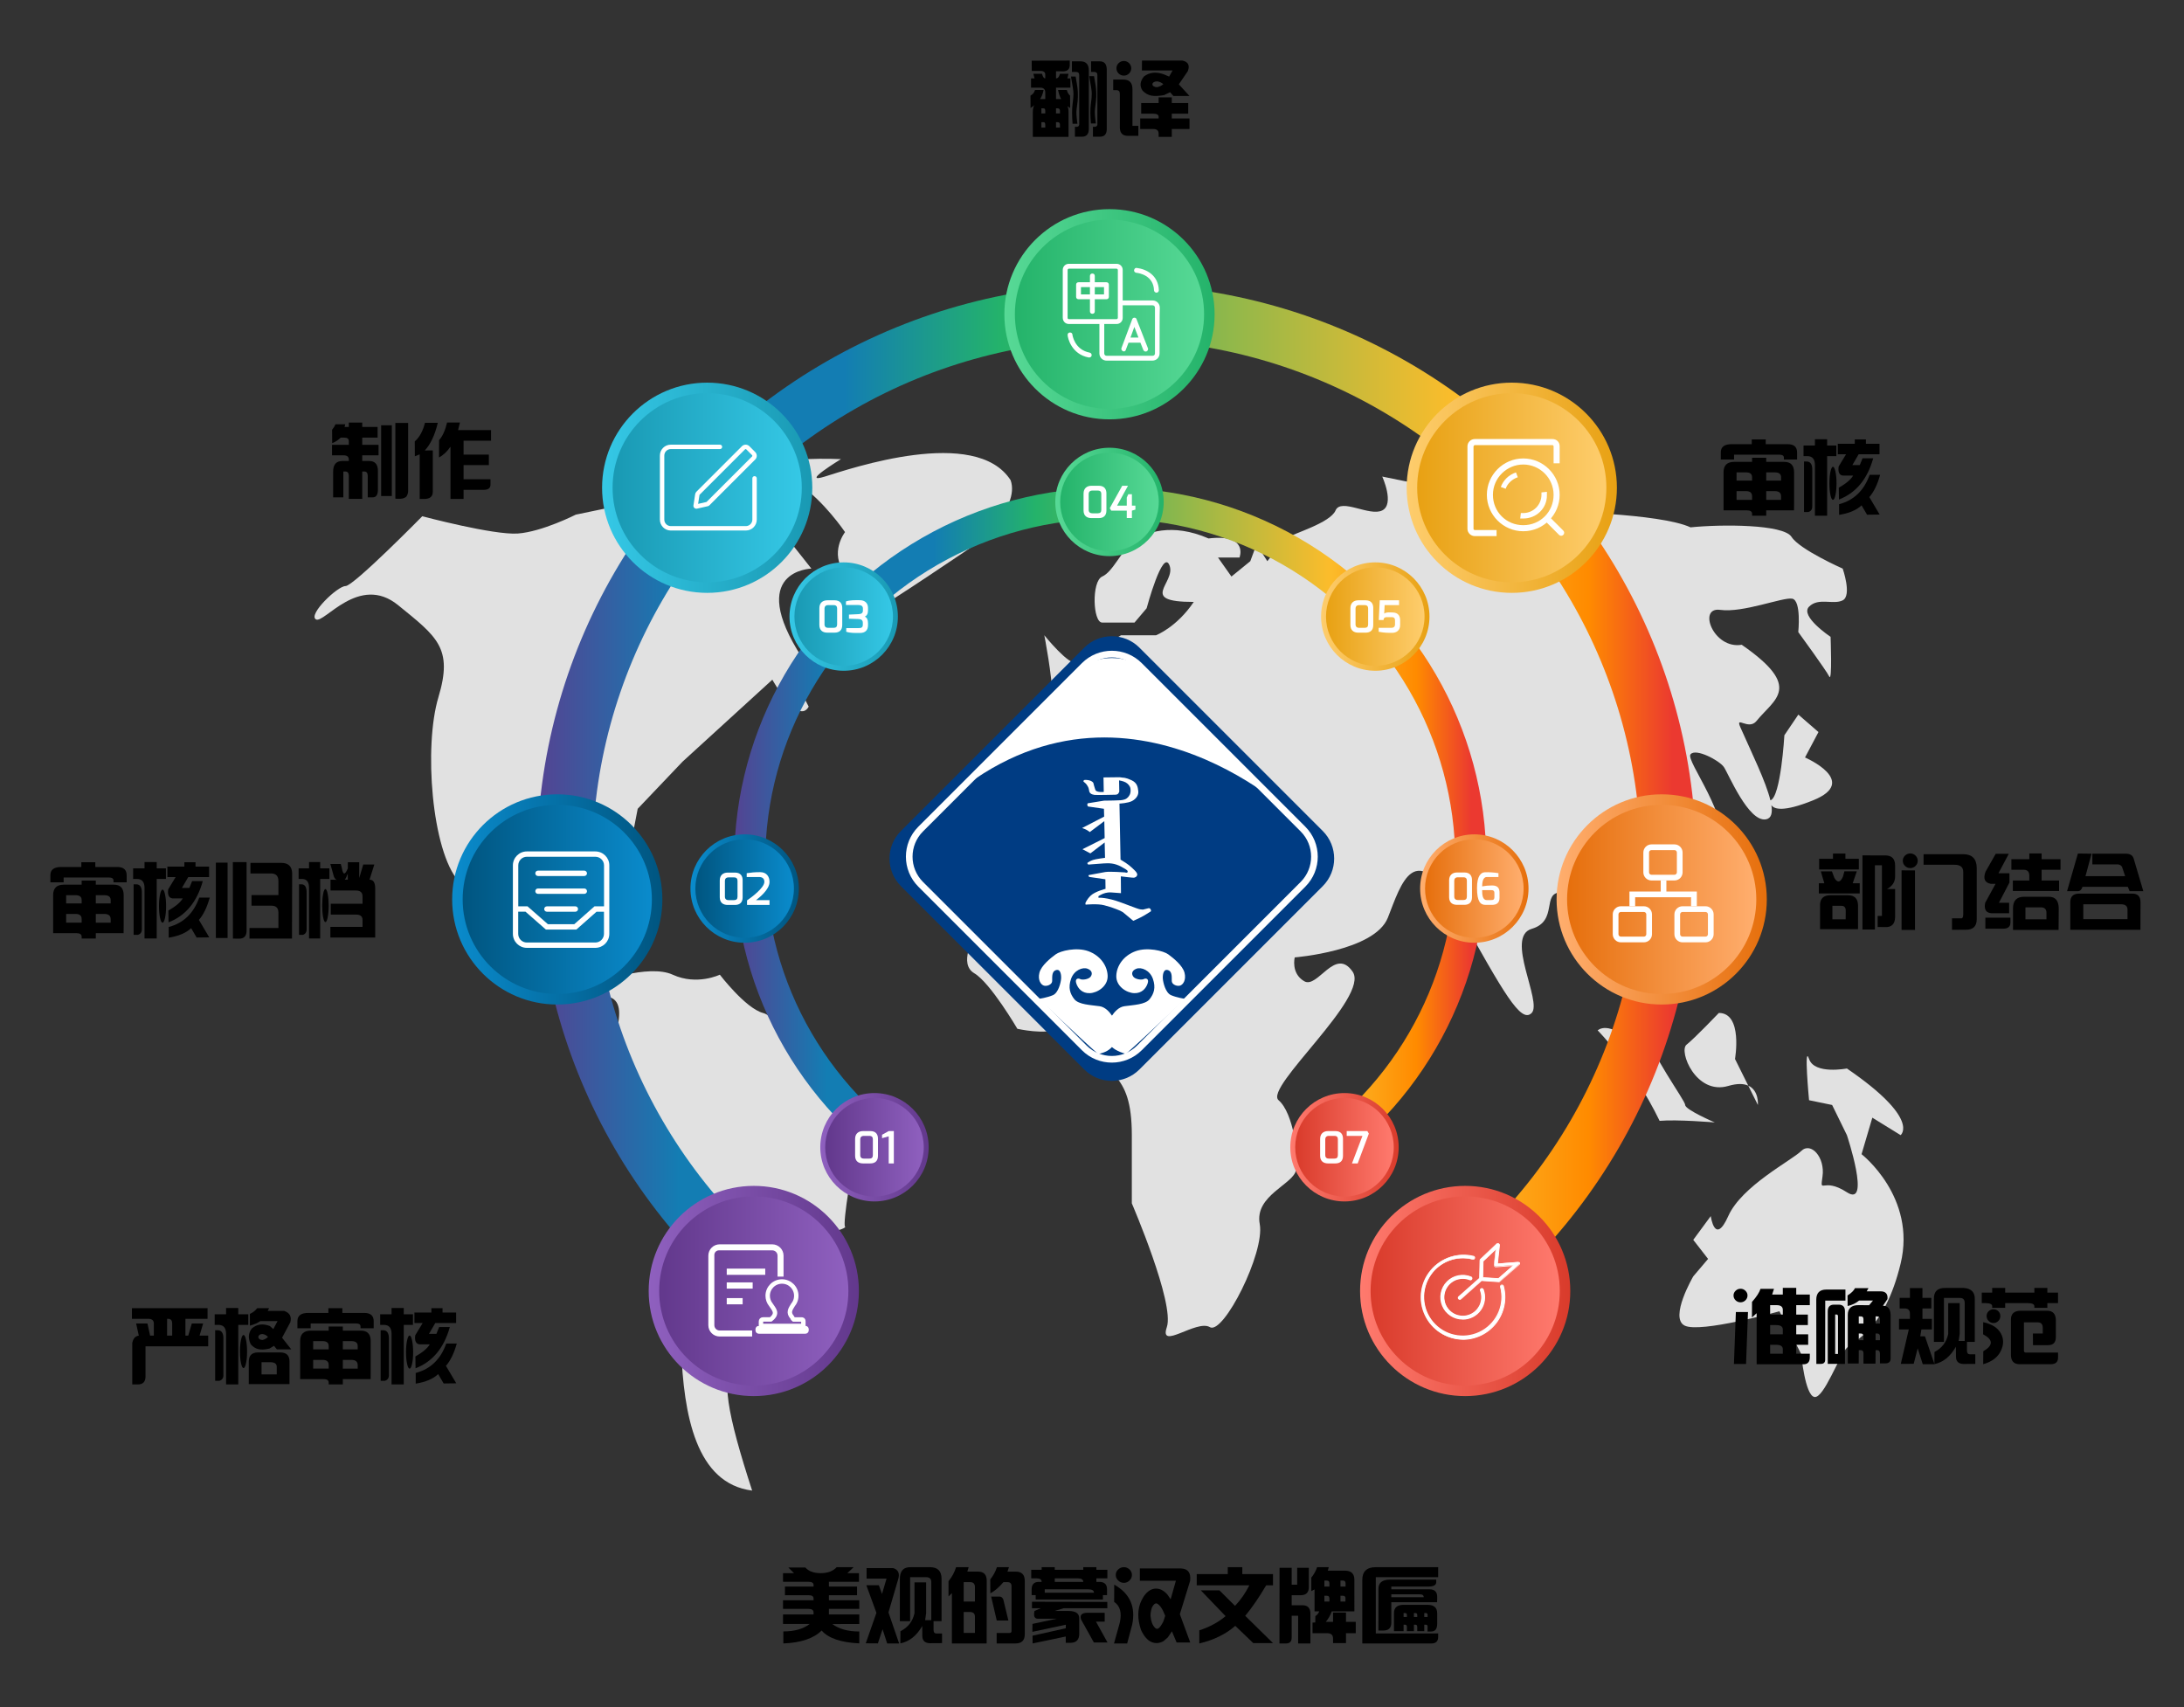 <?xml version="1.0" encoding="utf-8"?>
<!-- Generator: Adobe Illustrator 16.0.0, SVG Export Plug-In . SVG Version: 6.00 Build 0)  -->
<!DOCTYPE svg PUBLIC "-//W3C//DTD SVG 1.1//EN" "http://www.w3.org/Graphics/SVG/1.1/DTD/svg11.dtd">
<svg version="1.1" id="图层_1" xmlns="http://www.w3.org/2000/svg" xmlns:xlink="http://www.w3.org/1999/xlink" x="0px" y="0px"
	 width="986px" height="770.74px" viewBox="0 0 986 770.74" enable-background="new 0 0 986 770.74" xml:space="preserve">
<rect x="0" y="0" width="986" height="770.74" fill="#333333" stroke="none"/>
<g>
	<defs>
		<rect id="SVGID_1_" width="986" height="770.74"/>
	</defs>
	<clipPath id="SVGID_2_">
		<use xlink:href="#SVGID_1_"  overflow="visible"/>
	</clipPath>
	<g clip-path="url(#SVGID_2_)">
		<defs>
			<rect id="SVGID_3_" width="986" height="770.74"/>
		</defs>
		<clipPath id="SVGID_4_">
			<use xlink:href="#SVGID_3_"  overflow="visible"/>
		</clipPath>
		<path clip-path="url(#SVGID_4_)" fill="#E1E1E1" d="M760.801,498.864c0-2.148-15.801-22.925-20.059-37.972
			c-4.254-15.043-12.156-25.075-7.293-27.224c4.863-2.147,3.648,19.344,13.371,13.613c9.727-5.734,27.961-2.867,1.825-32.957
			l1.214-10.031c0,0,24.316,0,27.961-17.91c3.648-17.91-17.02-42.988-14.586-45.852c2.43-2.867,13.023,2.864,15.02,5.731
			c2,2.863,11.117,25.074,19.02,23.64c2.411-0.437,2.997-2.824,2.441-6.417c1.191,1.808,5.285,3.304,18.832-2.161
			c21.273-8.582-3.648-19.351-3.648-19.351l6.079-11.473l-9.086-7.883l-6.302,9.317c0,0-1.633,27.941-6.305,29.39
			c0,0,0,0.02-0.004,0.024c-2.011-8.414-8.515-21.571-13.559-32.996c-2.456-5.571,3.688,1.617,7.298-2.867
			c7.987-9.934,21.272-15.047-6.688-34.391c-12.766,2.152-20.059-17.192-9.727-15.758c10.333,1.43,28.219-5.777,32.473-5.062
			c4.254,0.718,2.781,15.089,2.781,15.089s12.566,17.196,13.98,20.063c1.418,2.863,0.609-17.914,0.609-17.914
			s-13.981-9.313-9.727-13.61c4.258-4.3,10.941-0.718,15.199-2.867c4.254-2.148,0-14.328,0-14.328s-19.454-8.597-23.102-14.328
			c-3.645-5.729-31.605-5.729-45.586-4.301c-13.98-6.445-62-7.164-62-7.164l-77.195-15.762c0,0,5.672,12.422,0,15.286
			c-5.676,2.867-18.641-5.731-21.074,0c-2.43,5.73-19.448,10.507-21.883,12.418c-2.43,1.91-8.914,10.507-8.914,10.507l-4.863-7.64
			l-2.836,7.64l-8.508,6.926l-3.651-5.16l-2.427-3.437h9.723c0,0,4.258-10.747-13.98-8.598c-16.41-7.164-28.565-2.863-34.039,1.433
			c-5.469,4.297-9.117,13.614-13.98,15.762c-4.863,2.149-4.253,20.778,0,20.778h14.59l5.469-6.45c0,0,7.297-27.222,10.336-19.343
			c3.039,7.882-14.59,16.479,10.941,16.479c-7.707,11.461-17.02,15.043-17.02,15.043h-15.805c0,0-17.019,10.031-20.058,12.18
			c-3.039,2.148-14.59-12.18-14.59-12.18s3.648,18.629,3.648,27.941c0,9.313-15.195,12.18-15.195,12.18s2.43,20.059,3.039,30.09
			c-7.297,7.164-7.297,20.062-7.297,20.062l-10.941,6.446l-4.864,39.406c0,0-7.293,12.181,0,16.478
			c7.297,4.3,19.453,25.074,19.453,25.074s12.766,2.866,18.235,0c5.473-2.864,7.902-19.345,15.195-4.298
			c7.297,15.048,7.903,2.148,7.903,2.148s9.726,6.45,3.039,23.645c4.254,5.016,7.293,11.462,7.293,26.509v30.804
			c0,0,19.452,45.137,15.804,55.883c-3.645,10.746,13.375-3.582,19.453,0s24.922-33.672,22.488-46.565
			c-2.43-12.899,15.199-17.914,16.414-24.36c1.216-6.449-1.215-25.793-7.902-31.523s41.332-46.569,33.43-58.03
			c-7.902-11.466-15.801,7.879-21.879,4.297c-6.082-3.582-4.258-10.747-4.258-10.747s36.043-2.863,42.032-17.91
			c5.987-15.047,12.065-37.972,32.125-2.148c20.058,35.82,27.961,50.148,32.823,45.134c4.863-5.013-12.155-34.388,0-37.97
			c12.156-3.582,4.254-16.479,13.375-16.479c9.117,0,44.371,80.242,32.82,68.781c-11.547-11.466-16.41-6.449-16.41-6.449
			s15.805,15.761,27.961,40.834c7.902-0.713,24.922,0.72,24.922,0.72S760.801,501.013,760.801,498.864 M789.281,490.13l4.344,8.734
			C793.625,498.864,794.215,492.337,789.281,490.13"/>
		<path clip-path="url(#SVGID_4_)" fill="#E1E1E1" d="M776,457.314c0,0-10.94,11.46-14.59,14.328
			c-3.647,2.862,4.254,22.925,18.844,18.625c4.188-1.231,7.043-1.024,9.027-0.138l-5.988-12.043
			C783.293,478.087,786.938,457.314,776,457.314 M840.43,521.075l4.863-16.48l12.767,7.884c0,0,9.25-7.164-24.25-30.091
			c0,0-14.653,2.863-17.086-4.301c-2.431-7.164,0,18.629,0,18.629l10.418,2.148l6.668,13.614c0,0,11.011,32.957,0,25.793
			c-11.009-7.168-12.224,1.429-11.009-7.168c1.22-8.599-5.246-15.763-9.612-11.461c-4.368,4.297-26.856,15.76-32.935,29.375
			c-6.078,13.608-7.901,0-7.901,0l-7.903,10.745l6.688,8.598l-6.688,7.879c0,0-10.887,18.629-3.922,22.211
			c6.961,3.582,42.825-6.449,42.825-6.449l9.836,19.344c0,0,1.714,18.63,5.968,19.345c4.254,0.718,11.074-18.625,14.656-22.207
			c3.579-3.586,16.95-7.883,24.247-37.974C865.353,540.419,840.43,521.075,840.43,521.075 M381.508,258.857
			c7.293,9.316,12.765,15.761,14.586,15.761c1.824,0,44.375-28.902,44.375-28.902s20.203-16.25,15.804-28.902
			c-15.804-24.586-72.335-5.243-83.882-1.661c-11.551,3.586,7.293-7.878,7.293-7.878s-29.746-1.434-37.664,4.296
			c-7.922,5.735-24.336,18.629-26.766,18.629c-2.434,0-13.981-6.449-13.981-6.449l-41.335,8.598c0,0-15.196,7.722-26.137,8.519
			c-10.942,0.793-43.156-7.8-43.156-7.8s-31,31.519-34.649,31.519c-3.644,0-17.019,12.899-13.371,15.047
			c3.645,2.148,19.449-20.777,37.078-6.449c17.625,14.332,24.922,19.343,18.235,41.554c-6.688,22.211-3.04,69.497,9.117,83.11
			c12.156,13.608,32.215,10.026,40.726,24.358c8.508,14.328,15.805,24.359,27.352,27.938c11.551,3.582-3.645,28.66-0.606,37.972
			c3.039,9.313,8.508,26.508,8.508,26.508s7.903,18.629,20.668,27.228c12.762,8.597-14.59,124.659,35.863,131.104
			c-10.941-33.672-15.199-53.729-6.687-56.598c8.508-2.863,12.766-2.863,12.766-2.863l21.882-55.168c0,0,15.196-3.406,13.981-4.566
			c-1.219-1.163,3.644-30.538,4.859-32.688c1.219-2.148,9.121-12.894,5.473-18.625c-3.649-5.734-12.766-15.048-27.352-20.062
			c-6.687-5.555-12.16-22.926-20.062-25.073c-7.899-2.149-19.449-17.274-19.449-17.274s-10.336,5.017-21.274,0
			c-10.941-5.016-34.039,3.66-34.039,3.66s3.039-12.894-0.609-20.058c-3.649-7.164-9.117,1.433-9.117,1.433
			s4.253-14.332,1.824-22.211c-2.434-7.882-14.653,6.336-14.653,6.336s-12.093-3.472-10.879-23.531
			c1.215-20.058,43.766-8.598,43.766-8.598l2.43,16.48l5.472-28.41l20.231-21.262l40.555-37.019c0,0,11.546,20.777,16.41,12.179
			c-3.289-6.57-7.903-14.328-3.039-22.211c-25.532-39.402,4.254-40.121,4.254-40.121l-17.02-21.492c0,0-9.727-5.73-6.687-7.164
			c3.039-1.434,7.296-16.477,18.238-9.313c10.937,7.164,20.664,21.493,20.664,21.493S374.215,249.544,381.508,258.857"/>
	</g>
	<g clip-path="url(#SVGID_2_)">
		<defs>
			<rect id="SVGID_5_" x="244" y="122.74" width="547" height="455"/>
		</defs>
		<clipPath id="SVGID_6_">
			<use xlink:href="#SVGID_5_"  overflow="visible"/>
		</clipPath>
		<linearGradient id="SVGID_7_" gradientUnits="userSpaceOnUse" x1="242.425" y1="388.37" x2="765.74" y2="388.37">
			<stop  offset="0" style="stop-color:#544392"/>
			<stop  offset="0.123" style="stop-color:#137DB3"/>
			<stop  offset="0.265" style="stop-color:#137DB3"/>
			<stop  offset="0.401" style="stop-color:#24B36A"/>
			<stop  offset="0.792" style="stop-color:#FCBC2B"/>
			<stop  offset="0.907" style="stop-color:#FF8B00"/>
			<stop  offset="0.98" style="stop-color:#EB3930"/>
		</linearGradient>
		
			<ellipse clip-path="url(#SVGID_6_)" fill="none" stroke="url(#SVGID_7_)" stroke-width="25" stroke-miterlimit="10" cx="504.083" cy="388.37" rx="249.158" ry="247.601"/>
	</g>
	<g clip-path="url(#SVGID_2_)">
		<defs>
			<rect id="SVGID_8_" x="322.331" y="214.071" width="374.669" height="305.669"/>
		</defs>
		<clipPath id="SVGID_9_">
			<use xlink:href="#SVGID_8_"  overflow="visible"/>
		</clipPath>
		<linearGradient id="SVGID_10_" gradientUnits="userSpaceOnUse" x1="331.483" y1="388.925" x2="671.013" y2="388.925">
			<stop  offset="0" style="stop-color:#544392"/>
			<stop  offset="0.123" style="stop-color:#137DB3"/>
			<stop  offset="0.265" style="stop-color:#137DB3"/>
			<stop  offset="0.401" style="stop-color:#24B36A"/>
			<stop  offset="0.792" style="stop-color:#FCBC2B"/>
			<stop  offset="0.907" style="stop-color:#FF8B00"/>
			<stop  offset="0.98" style="stop-color:#EB3930"/>
		</linearGradient>
		
			<ellipse clip-path="url(#SVGID_9_)" fill="none" stroke="url(#SVGID_10_)" stroke-width="14" stroke-miterlimit="10" cx="501.248" cy="388.925" rx="162.765" ry="161.748"/>
	</g>
	<g clip-path="url(#SVGID_2_)">
		<defs>
			<path id="SVGID_11_" d="M453.44,141.872c0,26.208,21.245,47.454,47.454,47.454c26.207,0,47.453-21.246,47.453-47.454
				s-21.246-47.453-47.453-47.453C474.685,94.419,453.44,115.664,453.44,141.872"/>
		</defs>
		<clipPath id="SVGID_12_">
			<use xlink:href="#SVGID_11_"  overflow="visible"/>
		</clipPath>
		
			<linearGradient id="SVGID_13_" gradientUnits="userSpaceOnUse" x1="4.882812e-04" y1="770.741" x2="1" y2="770.741" gradientTransform="matrix(94.907 -0.002 -0.002 -94.907 455.007 73290.531)">
			<stop  offset="0" style="stop-color:#57D996"/>
			<stop  offset="1" style="stop-color:#24B36A"/>
		</linearGradient>
		<rect x="453.439" y="94.418" clip-path="url(#SVGID_12_)" fill="url(#SVGID_13_)" width="94.909" height="94.909"/>
	</g>
	<g clip-path="url(#SVGID_2_)">
		<defs>
			<path id="SVGID_14_" d="M458.185,141.872c0,23.587,19.122,42.709,42.708,42.709c23.587,0,42.708-19.122,42.708-42.709
				c0-23.586-19.121-42.708-42.708-42.708C477.307,99.164,458.185,118.286,458.185,141.872"/>
		</defs>
		<clipPath id="SVGID_15_">
			<use xlink:href="#SVGID_14_"  overflow="visible"/>
		</clipPath>
		
			<linearGradient id="SVGID_16_" gradientUnits="userSpaceOnUse" x1="0" y1="770.74" x2="1" y2="770.74" gradientTransform="matrix(85.417 -0.002 -0.002 -85.417 459.6 65975.914)">
			<stop  offset="0" style="stop-color:#24B36A"/>
			<stop  offset="1" style="stop-color:#57D996"/>
		</linearGradient>
		<rect x="458.184" y="99.163" clip-path="url(#SVGID_15_)" fill="url(#SVGID_16_)" width="85.418" height="85.418"/>
	</g>
	<g clip-path="url(#SVGID_2_)">
		<defs>
			<path id="SVGID_17_" d="M271.817,220.204c0,26.208,21.246,47.454,47.453,47.454c26.209,0,47.455-21.246,47.455-47.454
				c0-26.207-21.246-47.454-47.455-47.454C293.063,172.75,271.817,193.997,271.817,220.204"/>
		</defs>
		<clipPath id="SVGID_18_">
			<use xlink:href="#SVGID_17_"  overflow="visible"/>
		</clipPath>
		
			<linearGradient id="SVGID_19_" gradientUnits="userSpaceOnUse" x1="4.882812e-04" y1="770.741" x2="1.001" y2="770.741" gradientTransform="matrix(94.907 -0.002 -0.002 -94.907 273.382 73368.93)">
			<stop  offset="0" style="stop-color:#35C8E6"/>
			<stop  offset="1" style="stop-color:#1999B3"/>
		</linearGradient>
		<rect x="271.816" y="172.749" clip-path="url(#SVGID_18_)" fill="url(#SVGID_19_)" width="94.91" height="94.91"/>
	</g>
	<g clip-path="url(#SVGID_2_)">
		<defs>
			<path id="SVGID_20_" d="M276.563,220.204c0,23.587,19.12,42.708,42.707,42.708c23.588,0,42.709-19.121,42.709-42.708
				s-19.121-42.708-42.709-42.708C295.683,177.496,276.563,196.617,276.563,220.204"/>
		</defs>
		<clipPath id="SVGID_21_">
			<use xlink:href="#SVGID_20_"  overflow="visible"/>
		</clipPath>
		
			<linearGradient id="SVGID_22_" gradientUnits="userSpaceOnUse" x1="4.882812e-04" y1="770.74" x2="1" y2="770.74" gradientTransform="matrix(85.417 -0.002 -0.002 -85.417 277.975 66054.227)">
			<stop  offset="0" style="stop-color:#1999B3"/>
			<stop  offset="1" style="stop-color:#35C8E6"/>
		</linearGradient>
		<rect x="276.562" y="177.495" clip-path="url(#SVGID_21_)" fill="url(#SVGID_22_)" width="85.418" height="85.418"/>
	</g>
	<g clip-path="url(#SVGID_2_)">
		<defs>
			<path id="SVGID_23_" d="M204.134,406.059c0,26.208,21.247,47.454,47.455,47.454s47.453-21.246,47.453-47.454
				c0-26.208-21.245-47.453-47.453-47.453S204.134,379.85,204.134,406.059"/>
		</defs>
		<clipPath id="SVGID_24_">
			<use xlink:href="#SVGID_23_"  overflow="visible"/>
		</clipPath>
		
			<linearGradient id="SVGID_25_" gradientUnits="userSpaceOnUse" x1="4.882812e-04" y1="770.74" x2="1" y2="770.74" gradientTransform="matrix(94.908 -0.002 -0.002 -94.908 205.694 73555.211)">
			<stop  offset="0" style="stop-color:#0A8BCC"/>
			<stop  offset="1" style="stop-color:#005580"/>
		</linearGradient>
		<rect x="204.133" y="358.604" clip-path="url(#SVGID_24_)" fill="url(#SVGID_25_)" width="94.91" height="94.91"/>
	</g>
	<g clip-path="url(#SVGID_2_)">
		<defs>
			<path id="SVGID_26_" d="M208.881,406.059c0,23.587,19.12,42.709,42.708,42.709c23.587,0,42.708-19.122,42.708-42.709
				c0-23.586-19.121-42.708-42.708-42.708C228.001,363.351,208.881,382.472,208.881,406.059"/>
		</defs>
		<clipPath id="SVGID_27_">
			<use xlink:href="#SVGID_26_"  overflow="visible"/>
		</clipPath>
		
			<linearGradient id="SVGID_28_" gradientUnits="userSpaceOnUse" x1="4.882812e-04" y1="770.74" x2="1" y2="770.74" gradientTransform="matrix(85.416 -0.002 -0.002 -85.416 210.287 66239.609)">
			<stop  offset="0" style="stop-color:#005580"/>
			<stop  offset="1" style="stop-color:#0A8BCC"/>
		</linearGradient>
		<rect x="208.88" y="363.35" clip-path="url(#SVGID_27_)" fill="url(#SVGID_28_)" width="85.417" height="85.418"/>
	</g>
	<g clip-path="url(#SVGID_2_)">
		<defs>
			<path id="SVGID_29_" d="M702.745,406.059c0,26.208,21.246,47.454,47.454,47.454s47.453-21.246,47.453-47.454
				c0-26.208-21.245-47.453-47.453-47.453S702.745,379.85,702.745,406.059"/>
		</defs>
		<clipPath id="SVGID_30_">
			<use xlink:href="#SVGID_29_"  overflow="visible"/>
		</clipPath>
		
			<linearGradient id="SVGID_31_" gradientUnits="userSpaceOnUse" x1="4.882812e-04" y1="770.74" x2="1" y2="770.74" gradientTransform="matrix(94.907 -0.002 -0.002 -94.907 704.319 73554.719)">
			<stop  offset="0" style="stop-color:#FFAE6E"/>
			<stop  offset="1" style="stop-color:#E66F0C"/>
		</linearGradient>
		<rect x="702.744" y="358.604" clip-path="url(#SVGID_30_)" fill="url(#SVGID_31_)" width="94.909" height="94.91"/>
	</g>
	<g clip-path="url(#SVGID_2_)">
		<defs>
			<path id="SVGID_32_" d="M707.49,406.059c0,23.587,19.121,42.709,42.709,42.709c23.587,0,42.708-19.122,42.708-42.709
				c0-23.586-19.121-42.708-42.708-42.708C726.611,363.351,707.49,382.472,707.49,406.059"/>
		</defs>
		<clipPath id="SVGID_33_">
			<use xlink:href="#SVGID_32_"  overflow="visible"/>
		</clipPath>
		
			<linearGradient id="SVGID_34_" gradientUnits="userSpaceOnUse" x1="0" y1="770.741" x2="1" y2="770.741" gradientTransform="matrix(85.417 -0.002 -0.002 -85.417 708.912 66240.102)">
			<stop  offset="0" style="stop-color:#E66F0C"/>
			<stop  offset="1" style="stop-color:#FFAE6E"/>
		</linearGradient>
		<rect x="707.489" y="363.35" clip-path="url(#SVGID_33_)" fill="url(#SVGID_34_)" width="85.419" height="85.418"/>
	</g>
	<g clip-path="url(#SVGID_2_)">
		<defs>
			<path id="SVGID_35_" d="M292.854,582.84c0,26.208,21.246,47.454,47.453,47.454c26.208,0,47.454-21.246,47.454-47.454
				s-21.246-47.453-47.454-47.453C314.1,535.387,292.854,556.632,292.854,582.84"/>
		</defs>
		<clipPath id="SVGID_36_">
			<use xlink:href="#SVGID_35_"  overflow="visible"/>
		</clipPath>
		
			<linearGradient id="SVGID_37_" gradientUnits="userSpaceOnUse" x1="-4.882812e-04" y1="770.74" x2="1" y2="770.74" gradientTransform="matrix(94.908 -0.002 -0.002 -94.908 294.444 73732.023)">
			<stop  offset="0" style="stop-color:#8F60BF"/>
			<stop  offset="1" style="stop-color:#62388C"/>
		</linearGradient>
		<rect x="292.853" y="535.385" clip-path="url(#SVGID_36_)" fill="url(#SVGID_37_)" width="94.909" height="94.91"/>
	</g>
	<g clip-path="url(#SVGID_2_)">
		<defs>
			<path id="SVGID_38_" d="M297.599,582.84c0,23.589,19.122,42.708,42.708,42.708c23.588,0,42.708-19.119,42.708-42.708
				c0-23.587-19.12-42.708-42.708-42.708C316.721,540.132,297.599,559.253,297.599,582.84"/>
		</defs>
		<clipPath id="SVGID_39_">
			<use xlink:href="#SVGID_38_"  overflow="visible"/>
		</clipPath>
		
			<linearGradient id="SVGID_40_" gradientUnits="userSpaceOnUse" x1="0" y1="770.741" x2="1" y2="770.741" gradientTransform="matrix(85.416 -0.002 -0.002 -85.416 299.037 66416.422)">
			<stop  offset="0" style="stop-color:#62388C"/>
			<stop  offset="1" style="stop-color:#8F60BF"/>
		</linearGradient>
		<rect x="297.598" y="540.131" clip-path="url(#SVGID_39_)" fill="url(#SVGID_40_)" width="85.418" height="85.417"/>
	</g>
	<g clip-path="url(#SVGID_2_)">
		<defs>
			<path id="SVGID_41_" d="M635.062,220.204c0,26.208,21.246,47.454,47.454,47.454s47.454-21.246,47.454-47.454
				c0-26.207-21.246-47.454-47.454-47.454S635.062,193.997,635.062,220.204"/>
		</defs>
		<clipPath id="SVGID_42_">
			<use xlink:href="#SVGID_41_"  overflow="visible"/>
		</clipPath>
		
			<linearGradient id="SVGID_43_" gradientUnits="userSpaceOnUse" x1="0" y1="770.74" x2="1" y2="770.74" gradientTransform="matrix(94.908 -0.002 -0.002 -94.908 636.632 73369.336)">
			<stop  offset="0" style="stop-color:#FECD6D"/>
			<stop  offset="1" style="stop-color:#E8A113"/>
		</linearGradient>
		<rect x="635.061" y="172.749" clip-path="url(#SVGID_42_)" fill="url(#SVGID_43_)" width="94.911" height="94.91"/>
	</g>
	<g clip-path="url(#SVGID_2_)">
		<defs>
			<path id="SVGID_44_" d="M639.808,220.204c0,23.587,19.121,42.708,42.709,42.708c23.587,0,42.707-19.121,42.707-42.708
				s-19.12-42.708-42.707-42.708C658.929,177.496,639.808,196.617,639.808,220.204"/>
		</defs>
		<clipPath id="SVGID_45_">
			<use xlink:href="#SVGID_44_"  overflow="visible"/>
		</clipPath>
		
			<linearGradient id="SVGID_46_" gradientUnits="userSpaceOnUse" x1="4.882812e-04" y1="770.74" x2="1" y2="770.74" gradientTransform="matrix(85.416 -0.002 -0.002 -85.416 641.225 66053.82)">
			<stop  offset="0" style="stop-color:#E8A113"/>
			<stop  offset="1" style="stop-color:#FECD6D"/>
		</linearGradient>
		<rect x="639.808" y="177.495" clip-path="url(#SVGID_45_)" fill="url(#SVGID_46_)" width="85.417" height="85.418"/>
	</g>
	<g clip-path="url(#SVGID_2_)">
		<defs>
			<path id="SVGID_47_" d="M614.027,582.84c0,26.208,21.244,47.454,47.451,47.454c26.209,0,47.455-21.246,47.455-47.454
				s-21.246-47.453-47.455-47.453C635.271,535.387,614.027,556.632,614.027,582.84"/>
		</defs>
		<clipPath id="SVGID_48_">
			<use xlink:href="#SVGID_47_"  overflow="visible"/>
		</clipPath>
		
			<linearGradient id="SVGID_49_" gradientUnits="userSpaceOnUse" x1="4.882812e-04" y1="770.741" x2="1" y2="770.741" gradientTransform="matrix(94.907 -0.002 -0.002 -94.907 615.569 73731.531)">
			<stop  offset="0" style="stop-color:#FF7A6E"/>
			<stop  offset="1" style="stop-color:#D93B2B"/>
		</linearGradient>
		<rect x="614.026" y="535.385" clip-path="url(#SVGID_48_)" fill="url(#SVGID_49_)" width="94.908" height="94.91"/>
	</g>
	<g clip-path="url(#SVGID_2_)">
		<defs>
			<path id="SVGID_50_" d="M618.771,582.84c0,23.589,19.121,42.708,42.707,42.708c23.589,0,42.711-19.119,42.711-42.708
				c0-23.587-19.122-42.708-42.711-42.708C637.893,540.132,618.771,559.253,618.771,582.84"/>
		</defs>
		<clipPath id="SVGID_51_">
			<use xlink:href="#SVGID_50_"  overflow="visible"/>
		</clipPath>
		
			<linearGradient id="SVGID_52_" gradientUnits="userSpaceOnUse" x1="0" y1="770.741" x2="1" y2="770.741" gradientTransform="matrix(85.417 -0.002 -0.002 -85.417 620.162 66416.914)">
			<stop  offset="0" style="stop-color:#D93B2B"/>
			<stop  offset="1" style="stop-color:#FF7A6E"/>
		</linearGradient>
		<rect x="618.771" y="540.131" clip-path="url(#SVGID_51_)" fill="url(#SVGID_52_)" width="85.419" height="85.417"/>
	</g>
	<g clip-path="url(#SVGID_2_)">
		<defs>
			<path id="SVGID_53_" d="M476.428,226.608c0,13.513,10.954,24.467,24.465,24.467c13.513,0,24.468-10.954,24.468-24.467
				c0-13.512-10.955-24.466-24.468-24.466C487.382,202.142,476.428,213.096,476.428,226.608"/>
		</defs>
		<clipPath id="SVGID_54_">
			<use xlink:href="#SVGID_53_"  overflow="visible"/>
		</clipPath>
		
			<linearGradient id="SVGID_55_" gradientUnits="userSpaceOnUse" x1="0" y1="770.741" x2="1" y2="770.741" gradientTransform="matrix(48.933 -0.001 -0.001 -48.933 477.247 37941.094)">
			<stop  offset="0" style="stop-color:#57D996"/>
			<stop  offset="1" style="stop-color:#24B36A"/>
		</linearGradient>
		<rect x="476.427" y="202.142" clip-path="url(#SVGID_54_)" fill="url(#SVGID_55_)" width="48.935" height="48.934"/>
	</g>
	<g clip-path="url(#SVGID_2_)">
		<defs>
			<path id="SVGID_56_" d="M478.651,226.608c0,12.284,9.959,22.242,22.243,22.242c12.283,0,22.242-9.958,22.242-22.242
				c0-12.284-9.959-22.243-22.242-22.243C488.61,204.365,478.651,214.324,478.651,226.608"/>
		</defs>
		<clipPath id="SVGID_57_">
			<use xlink:href="#SVGID_56_"  overflow="visible"/>
		</clipPath>
		
			<linearGradient id="SVGID_58_" gradientUnits="userSpaceOnUse" x1="0" y1="770.739" x2="1" y2="770.739" gradientTransform="matrix(44.484 -9.543000e-04 -9.543000e-04 -44.484 479.392 34512.633)">
			<stop  offset="0" style="stop-color:#24B36A"/>
			<stop  offset="1" style="stop-color:#57D996"/>
		</linearGradient>
		<rect x="478.65" y="204.365" clip-path="url(#SVGID_57_)" fill="url(#SVGID_58_)" width="44.486" height="44.486"/>
	</g>
	<g clip-path="url(#SVGID_2_)">
		<defs>
			<path id="SVGID_59_" d="M356.432,278.361c0,13.512,10.954,24.466,24.467,24.466c13.512,0,24.466-10.954,24.466-24.466
				c0-13.513-10.954-24.467-24.466-24.467C367.386,253.894,356.432,264.848,356.432,278.361"/>
		</defs>
		<clipPath id="SVGID_60_">
			<use xlink:href="#SVGID_59_"  overflow="visible"/>
		</clipPath>
		
			<linearGradient id="SVGID_61_" gradientUnits="userSpaceOnUse" x1="0" y1="770.74" x2="1" y2="770.74" gradientTransform="matrix(48.933 -0.001 -0.001 -48.933 357.247 37992.844)">
			<stop  offset="0" style="stop-color:#35C8E6"/>
			<stop  offset="1" style="stop-color:#1999B3"/>
		</linearGradient>
		<rect x="356.431" y="253.894" clip-path="url(#SVGID_60_)" fill="url(#SVGID_61_)" width="48.934" height="48.934"/>
	</g>
	<g clip-path="url(#SVGID_2_)">
		<defs>
			<path id="SVGID_62_" d="M358.656,278.361c0,12.284,9.958,22.242,22.243,22.242c12.284,0,22.242-9.958,22.242-22.242
				c0-12.285-9.958-22.242-22.242-22.242C368.614,256.119,358.656,266.076,358.656,278.361"/>
		</defs>
		<clipPath id="SVGID_63_">
			<use xlink:href="#SVGID_62_"  overflow="visible"/>
		</clipPath>
		
			<linearGradient id="SVGID_64_" gradientUnits="userSpaceOnUse" x1="-4.882812e-04" y1="770.74" x2="1" y2="770.74" gradientTransform="matrix(44.484 -9.543000e-04 -9.543000e-04 -44.484 359.392 34564.219)">
			<stop  offset="0" style="stop-color:#1999B3"/>
			<stop  offset="1" style="stop-color:#35C8E6"/>
		</linearGradient>
		<rect x="358.656" y="256.119" clip-path="url(#SVGID_63_)" fill="url(#SVGID_64_)" width="44.486" height="44.485"/>
	</g>
	<g clip-path="url(#SVGID_2_)">
		<defs>
			<path id="SVGID_65_" d="M311.715,401.151c0,13.513,10.955,24.467,24.467,24.467c13.513,0,24.467-10.954,24.467-24.467
				c0-13.512-10.954-24.466-24.467-24.466C322.67,376.685,311.715,387.64,311.715,401.151"/>
		</defs>
		<clipPath id="SVGID_66_">
			<use xlink:href="#SVGID_65_"  overflow="visible"/>
		</clipPath>
		
			<linearGradient id="SVGID_67_" gradientUnits="userSpaceOnUse" x1="-4.882812e-04" y1="770.74" x2="1" y2="770.74" gradientTransform="matrix(48.933 -0.001 -0.001 -48.933 312.528 38116.117)">
			<stop  offset="0" style="stop-color:#0A8BCC"/>
			<stop  offset="1" style="stop-color:#005580"/>
		</linearGradient>
		<rect x="311.714" y="376.685" clip-path="url(#SVGID_66_)" fill="url(#SVGID_67_)" width="48.935" height="48.934"/>
	</g>
	<g clip-path="url(#SVGID_2_)">
		<defs>
			<path id="SVGID_68_" d="M313.94,401.151c0,12.284,9.958,22.243,22.242,22.243c12.284,0,22.242-9.959,22.242-22.243
				s-9.958-22.242-22.242-22.242C323.898,378.909,313.94,388.867,313.94,401.151"/>
		</defs>
		<clipPath id="SVGID_69_">
			<use xlink:href="#SVGID_68_"  overflow="visible"/>
		</clipPath>
		
			<linearGradient id="SVGID_70_" gradientUnits="userSpaceOnUse" x1="0" y1="770.74" x2="1" y2="770.74" gradientTransform="matrix(44.484 -9.543000e-04 -9.543000e-04 -44.484 314.673 34687.078)">
			<stop  offset="0" style="stop-color:#005580"/>
			<stop  offset="1" style="stop-color:#0A8BCC"/>
		</linearGradient>
		<rect x="313.939" y="378.909" clip-path="url(#SVGID_69_)" fill="url(#SVGID_70_)" width="44.485" height="44.486"/>
	</g>
	<g clip-path="url(#SVGID_2_)">
		<defs>
			<path id="SVGID_71_" d="M370.331,517.947c0,13.513,10.954,24.467,24.467,24.467c13.511,0,24.466-10.954,24.466-24.467
				c0-13.512-10.955-24.465-24.466-24.465C381.285,493.482,370.331,504.436,370.331,517.947"/>
		</defs>
		<clipPath id="SVGID_72_">
			<use xlink:href="#SVGID_71_"  overflow="visible"/>
		</clipPath>
		
			<linearGradient id="SVGID_73_" gradientUnits="userSpaceOnUse" x1="-4.882812e-04" y1="770.74" x2="1" y2="770.74" gradientTransform="matrix(48.933 -0.001 -0.001 -48.933 371.153 38232.438)">
			<stop  offset="0" style="stop-color:#8F60BF"/>
			<stop  offset="1" style="stop-color:#62388C"/>
		</linearGradient>
		<rect x="370.331" y="493.482" clip-path="url(#SVGID_72_)" fill="url(#SVGID_73_)" width="48.934" height="48.933"/>
	</g>
	<g clip-path="url(#SVGID_2_)">
		<defs>
			<path id="SVGID_74_" d="M372.555,517.947c0,12.284,9.958,22.244,22.243,22.244c12.283,0,22.241-9.96,22.241-22.244
				c0-12.283-9.958-22.241-22.241-22.241C382.513,495.706,372.555,505.664,372.555,517.947"/>
		</defs>
		<clipPath id="SVGID_75_">
			<use xlink:href="#SVGID_74_"  overflow="visible"/>
		</clipPath>
		
			<linearGradient id="SVGID_76_" gradientUnits="userSpaceOnUse" x1="0" y1="770.741" x2="1" y2="770.741" gradientTransform="matrix(44.484 -9.543000e-04 -9.543000e-04 -44.484 373.298 34803.891)">
			<stop  offset="0" style="stop-color:#62388C"/>
			<stop  offset="1" style="stop-color:#8F60BF"/>
		</linearGradient>
		<rect x="372.555" y="495.706" clip-path="url(#SVGID_75_)" fill="url(#SVGID_76_)" width="44.485" height="44.486"/>
	</g>
	<g clip-path="url(#SVGID_2_)">
		<defs>
			<path id="SVGID_77_" d="M596.422,278.361c0,13.512,10.954,24.466,24.466,24.466c13.513,0,24.469-10.954,24.469-24.466
				c0-13.513-10.956-24.467-24.469-24.467C607.376,253.894,596.422,264.848,596.422,278.361"/>
		</defs>
		<clipPath id="SVGID_78_">
			<use xlink:href="#SVGID_77_"  overflow="visible"/>
		</clipPath>
		
			<linearGradient id="SVGID_79_" gradientUnits="userSpaceOnUse" x1="0" y1="770.74" x2="1" y2="770.74" gradientTransform="matrix(48.933 -0.001 -0.001 -48.933 597.215 37993.336)">
			<stop  offset="0" style="stop-color:#FECD6D"/>
			<stop  offset="1" style="stop-color:#E8A113"/>
		</linearGradient>
		<rect x="596.422" y="253.894" clip-path="url(#SVGID_78_)" fill="url(#SVGID_79_)" width="48.935" height="48.934"/>
	</g>
	<g clip-path="url(#SVGID_2_)">
		<defs>
			<path id="SVGID_80_" d="M598.646,278.361c0,12.284,9.957,22.242,22.241,22.242s22.243-9.958,22.243-22.242
				c0-12.285-9.959-22.242-22.243-22.242S598.646,266.076,598.646,278.361"/>
		</defs>
		<clipPath id="SVGID_81_">
			<use xlink:href="#SVGID_80_"  overflow="visible"/>
		</clipPath>
		
			<linearGradient id="SVGID_82_" gradientUnits="userSpaceOnUse" x1="0" y1="770.74" x2="1" y2="770.74" gradientTransform="matrix(44.484 -9.543000e-04 -9.543000e-04 -44.484 599.392 34564.297)">
			<stop  offset="0" style="stop-color:#E8A113"/>
			<stop  offset="1" style="stop-color:#FECD6D"/>
		</linearGradient>
		<rect x="598.646" y="256.119" clip-path="url(#SVGID_81_)" fill="url(#SVGID_82_)" width="44.485" height="44.485"/>
	</g>
	<g clip-path="url(#SVGID_2_)">
		<defs>
			<path id="SVGID_83_" d="M641.138,401.151c0,13.513,10.955,24.467,24.469,24.467c13.511,0,24.465-10.954,24.465-24.467
				c0-13.512-10.954-24.466-24.465-24.466C652.093,376.685,641.138,387.64,641.138,401.151"/>
		</defs>
		<clipPath id="SVGID_84_">
			<use xlink:href="#SVGID_83_"  overflow="visible"/>
		</clipPath>
		
			<linearGradient id="SVGID_85_" gradientUnits="userSpaceOnUse" x1="0" y1="770.741" x2="1" y2="770.741" gradientTransform="matrix(48.933 -0.001 -0.001 -48.933 641.934 38115.625)">
			<stop  offset="0" style="stop-color:#FFAE6E"/>
			<stop  offset="1" style="stop-color:#E66F0C"/>
		</linearGradient>
		<rect x="641.137" y="376.685" clip-path="url(#SVGID_84_)" fill="url(#SVGID_85_)" width="48.935" height="48.934"/>
	</g>
	<g clip-path="url(#SVGID_2_)">
		<defs>
			<path id="SVGID_86_" d="M643.362,401.151c0,12.284,9.96,22.243,22.244,22.243c12.283,0,22.24-9.959,22.24-22.243
				s-9.957-22.242-22.24-22.242C653.322,378.909,643.362,388.867,643.362,401.151"/>
		</defs>
		<clipPath id="SVGID_87_">
			<use xlink:href="#SVGID_86_"  overflow="visible"/>
		</clipPath>
		
			<linearGradient id="SVGID_88_" gradientUnits="userSpaceOnUse" x1="-4.882812e-04" y1="770.74" x2="1" y2="770.74" gradientTransform="matrix(44.484 -9.543000e-04 -9.543000e-04 -44.484 644.111 34687.078)">
			<stop  offset="0" style="stop-color:#E66F0C"/>
			<stop  offset="1" style="stop-color:#FFAE6E"/>
		</linearGradient>
		<rect x="643.362" y="378.909" clip-path="url(#SVGID_87_)" fill="url(#SVGID_88_)" width="44.485" height="44.486"/>
	</g>
	<g clip-path="url(#SVGID_2_)">
		<defs>
			<path id="SVGID_89_" d="M582.524,517.947c0,13.513,10.954,24.467,24.467,24.467c13.512,0,24.466-10.954,24.466-24.467
				c0-13.512-10.954-24.465-24.466-24.465C593.479,493.482,582.524,504.436,582.524,517.947"/>
		</defs>
		<clipPath id="SVGID_90_">
			<use xlink:href="#SVGID_89_"  overflow="visible"/>
		</clipPath>
		
			<linearGradient id="SVGID_91_" gradientUnits="userSpaceOnUse" x1="0" y1="770.74" x2="1" y2="770.74" gradientTransform="matrix(48.933 -0.001 -0.001 -48.933 583.34 38232.438)">
			<stop  offset="0" style="stop-color:#FF7A6E"/>
			<stop  offset="1" style="stop-color:#D93B2B"/>
		</linearGradient>
		<rect x="582.523" y="493.482" clip-path="url(#SVGID_90_)" fill="url(#SVGID_91_)" width="48.935" height="48.933"/>
	</g>
	<g clip-path="url(#SVGID_2_)">
		<defs>
			<path id="SVGID_92_" d="M584.748,517.947c0,12.284,9.958,22.244,22.243,22.244c12.284,0,22.241-9.96,22.241-22.244
				c0-12.283-9.957-22.241-22.241-22.241C594.706,495.706,584.748,505.664,584.748,517.947"/>
		</defs>
		<clipPath id="SVGID_93_">
			<use xlink:href="#SVGID_92_"  overflow="visible"/>
		</clipPath>
		
			<linearGradient id="SVGID_94_" gradientUnits="userSpaceOnUse" x1="0" y1="770.74" x2="1" y2="770.74" gradientTransform="matrix(44.484 -9.543000e-04 -9.543000e-04 -44.484 585.486 34803.891)">
			<stop  offset="0" style="stop-color:#D93B2B"/>
			<stop  offset="1" style="stop-color:#FF7A6E"/>
		</linearGradient>
		<rect x="584.747" y="495.706" clip-path="url(#SVGID_93_)" fill="url(#SVGID_94_)" width="44.485" height="44.486"/>
	</g>
	<g clip-path="url(#SVGID_2_)">
		<defs>
			<rect id="SVGID_95_" width="986" height="770.74"/>
		</defs>
		<clipPath id="SVGID_96_">
			<use xlink:href="#SVGID_95_"  overflow="visible"/>
		</clipPath>
		<path clip-path="url(#SVGID_96_)" fill="#FFFFFF" d="M386.055,514.152c0-2.308,1.483-3.511,3.59-3.511h3.273
			c2.599,0,3.459,1.598,3.459,3.443v7.726c0,2.375-1.34,3.444-3.466,3.444h-3.272c-2.088,0-3.584-1.048-3.584-3.444V514.152z
			 M390.044,523.079h2.425c1.059,0,1.596-0.471,1.596-1.549v-7.169c0-0.916-0.394-1.546-1.546-1.546h-2.525
			c-1.271,0-1.62,0.832-1.62,1.546v7.163C388.375,522.786,389.266,523.079,390.044,523.079"/>
		<polygon clip-path="url(#SVGID_96_)" fill="#FFFFFF" points="398.217,512.308 401.234,510.641 403.54,510.641 403.54,525.255 
			401.221,525.255 401.221,513.016 398.217,513.856 		"/>
		<path clip-path="url(#SVGID_96_)" fill="#FFFFFF" d="M324.952,397.457c0-2.309,1.484-3.512,3.591-3.512h3.272
			c2.6,0,3.46,1.599,3.46,3.442v7.728c0,2.375-1.34,3.443-3.466,3.443h-3.272c-2.089,0-3.585-1.047-3.585-3.443V397.457z
			 M328.942,406.383h2.424c1.06,0,1.596-0.47,1.596-1.548v-7.169c0-0.917-0.393-1.546-1.546-1.546h-2.524
			c-1.272,0-1.621,0.832-1.621,1.546v7.162C327.271,406.09,328.164,406.383,328.942,406.383"/>
		<path clip-path="url(#SVGID_96_)" fill="#FFFFFF" d="M337.114,394.213c1.896-0.293,3.622-0.468,6.072-0.468
			c2.967,0,4.226,2.098,4.226,4.401c0,3.509-4.731,7.208-6.102,8.236h6.102v2.176h-10.154v-2.056
			c1.981-1.337,7.823-5.684,7.823-8.36c0-1.374-0.711-2.203-2.468-2.203h-5.499V394.213z"/>
		<path clip-path="url(#SVGID_96_)" fill="#FFFFFF" d="M369.92,274.524c0-2.309,1.485-3.512,3.591-3.512h3.273
			c2.599,0,3.459,1.599,3.459,3.443v7.727c0,2.375-1.34,3.444-3.466,3.444h-3.272c-2.088,0-3.585-1.047-3.585-3.444V274.524z
			 M373.911,283.45h2.425c1.059,0,1.596-0.47,1.596-1.548v-7.169c0-0.916-0.392-1.546-1.546-1.546h-2.525
			c-1.271,0-1.62,0.832-1.62,1.546v7.162C372.241,283.157,373.132,283.45,373.911,283.45"/>
		<path clip-path="url(#SVGID_96_)" fill="#FFFFFF" d="M381.921,271.529c1.751-0.617,4.083-0.599,6.414-0.558
			c2.2,0.04,3.541,1.409,3.541,3.434v1.166c0,1.459-0.498,2.425-1.44,2.787c0.972,0.477,1.44,1.427,1.44,2.945v0.969
			c0,2.26-1.241,3.494-3.678,3.494c-2.275,0-4.401,0.059-6.158-0.561l0.019-1.636h5.391c1.234,0,2.088-0.124,2.088-1.543v-0.829
			c0-1.334-0.822-1.683-1.97-1.73l-4.294-0.141v-1.857l4.294-0.199c1.378-0.059,2.007-0.514,2.007-1.627v-0.96
			c0-1.2-0.966-1.536-2.007-1.536h-5.647V271.529z"/>
		<path clip-path="url(#SVGID_96_)" fill="#FFFFFF" d="M489.188,222.813c0-2.309,1.483-3.511,3.59-3.511h3.273
			c2.599,0,3.459,1.598,3.459,3.443v7.727c0,2.374-1.34,3.443-3.466,3.443h-3.272c-2.088,0-3.584-1.047-3.584-3.443V222.813z
			 M493.177,231.74h2.425c1.06,0,1.597-0.47,1.597-1.549v-7.168c0-0.917-0.395-1.546-1.547-1.546h-2.524
			c-1.272,0-1.62,0.831-1.62,1.546v7.161C491.507,231.447,492.398,231.74,493.177,231.74"/>
		<polygon clip-path="url(#SVGID_96_)" fill="#FFFFFF" points="506.653,219.302 509.247,219.302 504.334,228.274 508.698,228.274 
			508.698,224.652 509.365,223.135 511.017,223.135 511.017,228.274 512.6,228.274 512.6,230.082 511.017,230.53 511.017,233.875 
			508.698,233.875 508.698,230.53 501.691,230.53 501.012,229.442 		"/>
		<path clip-path="url(#SVGID_96_)" fill="#FFFFFF" d="M609.659,274.525c0-2.309,1.483-3.511,3.591-3.511h3.272
			c2.599,0,3.46,1.598,3.46,3.443v7.727c0,2.374-1.341,3.443-3.467,3.443h-3.272c-2.088,0-3.584-1.047-3.584-3.443V274.525z
			 M613.648,283.452h2.425c1.061,0,1.596-0.47,1.596-1.549v-7.168c0-0.917-0.393-1.546-1.546-1.546h-2.524
			c-1.271,0-1.62,0.831-1.62,1.546v7.162C611.979,283.159,612.869,283.452,613.648,283.452"/>
		<path clip-path="url(#SVGID_96_)" fill="#FFFFFF" d="M622.432,283.431h5.791c1.334,0,1.583-0.867,1.583-1.577v-1.643
			c0-0.66-0.081-1.592-1.502-1.592h-2.308c-0.729,0-1.37,0.371-1.37,1.29h-2.157l0.437-8.895h8.714v2.175h-6.507l-0.188,3.852
			c0.36-0.33,0.91-0.47,1.415-0.526c0.885-0.106,1.987-0.01,2.48,0c2.338,0.068,3.298,1.523,3.298,3.521v2.139
			c0,2.733-2.057,3.534-3.546,3.534c-2.476,0-3.46-0.022-6.141-0.48V283.431z"/>
		<path clip-path="url(#SVGID_96_)" fill="#FFFFFF" d="M654.231,397.406c0-2.309,1.484-3.512,3.591-3.512h3.272
			c2.6,0,3.46,1.598,3.46,3.443v7.726c0,2.375-1.34,3.444-3.466,3.444h-3.272c-2.089,0-3.585-1.047-3.585-3.444V397.406z
			 M658.222,406.333h2.425c1.06,0,1.596-0.472,1.596-1.55v-7.168c0-0.916-0.393-1.546-1.546-1.546h-2.524
			c-1.271,0-1.621,0.832-1.621,1.546v7.162C656.551,406.04,657.442,406.333,658.222,406.333"/>
		<path clip-path="url(#SVGID_96_)" fill="#FFFFFF" d="M670.259,393.807c2.007-0.108,4.356,0.087,6.239,0.396v1.745h-5.286
			c-1.813,0-2.044,2.624-2.075,4.223c1.365-0.262,2.936-0.418,4.481-0.418c2.785,0,3.359,1.48,3.359,3.254v2.338
			c0,2.36-1.396,3.183-3.428,3.183h-2.898c-2.264-0.013-3.829-1.396-3.829-7.687C666.822,395.549,668.557,393.907,670.259,393.807
			 M671.175,406.352h2.057c0.892,0,1.44-0.192,1.44-1.372v-1.764c0-1.091-0.549-1.354-1.409-1.354h-4.126
			C669.137,403.821,669.299,406.352,671.175,406.352"/>
		<path clip-path="url(#SVGID_96_)" fill="#FFFFFF" d="M595.994,514.152c0-2.308,1.483-3.511,3.591-3.511h3.272
			c2.6,0,3.46,1.598,3.46,3.443v7.726c0,2.375-1.341,3.444-3.467,3.444h-3.272c-2.088,0-3.584-1.048-3.584-3.444V514.152z
			 M599.983,523.079h2.425c1.061,0,1.596-0.471,1.596-1.549v-7.169c0-0.916-0.392-1.546-1.545-1.546h-2.525
			c-1.271,0-1.62,0.832-1.62,1.546v7.163C598.313,522.786,599.204,523.079,599.983,523.079"/>
		<polygon clip-path="url(#SVGID_96_)" fill="#FFFFFF" points="607.994,510.641 617.307,510.641 617.986,511.806 612.95,525.255 
			610.369,525.255 615.1,512.815 607.994,512.815 		"/>
		<path clip-path="url(#SVGID_96_)" fill="#003C83" d="M489.491,482.819l-82.746-82.747c-6.884-6.883-6.884-18.044,0-24.928
			l82.746-82.746c6.884-6.884,18.044-6.884,24.928,0l82.747,82.746c6.884,6.884,6.884,18.045,0,24.928l-82.747,82.747
			C507.535,489.703,496.375,489.703,489.491,482.819"/>
		<path clip-path="url(#SVGID_96_)" fill="#FFFFFF" d="M502.014,458.531c1.104-1.646,3.042-3.891,5.584-4.254
			c4.085-0.583,9.468-0.713,11.414-3.178c1.945-2.464,2.854-5.188,1.491-9.143c-1.361-3.956-5.253-5.448-7.458-4.606
			c-2.205,0.844-2.27,2.465-1.362,3.632c0.908,1.168,3.762,1.557,4.67,1.038c0.908-0.518,2.529-0.26,1.751,2.011
			c-0.777,2.271-2.659,4.476-6.097,4.346c-3.437-0.131-8.171-3.114-8.041-7.782c0.129-4.67,3.372-9.209,8.69-11.156
			c5.317-1.945,12.581-0.194,14.786,1.427c2.205,1.622,6.485,4.994,7.328,8.303c0.844,3.307-0.713,5.512-2.14,5.837
			c-1.427,0.323-3.308-0.52-3.567-1.751c-0.259-1.233,0.519-4.477-1.686-5.253c-2.205-0.779-2.529,2.269-2.4,3.89
			c0.13,1.621,1.168,6.291,3.697,7.394s6.355,1.686,6.355,1.686s-18.736,17.822-26.708,24.821
			C493.313,471.838,501.344,459.531,502.014,458.531"/>
		<path clip-path="url(#SVGID_96_)" fill="#FFFFFF" d="M502.035,458.555c-1.101-1.646-3.046-3.912-5.6-4.276
			c-4.086-0.583-9.468-0.714-11.415-3.179c-1.945-2.464-2.854-5.188-1.491-9.144c1.361-3.956,5.253-5.448,7.458-4.605
			c2.205,0.845,2.27,2.466,1.361,3.633c-0.907,1.168-3.761,1.556-4.669,1.037s-2.529-0.26-1.751,2.012
			c0.778,2.269,2.659,4.474,6.096,4.344c3.437-0.13,8.172-3.113,8.042-7.782c-0.13-4.67-3.372-9.209-8.69-11.155
			c-5.318-1.945-12.582-0.194-14.787,1.429c-2.205,1.621-6.485,4.993-7.328,8.3c-0.843,3.308,0.713,5.513,2.14,5.837
			c1.426,0.324,3.307-0.518,3.567-1.751c0.259-1.232-0.519-4.475,1.686-5.253s2.529,2.27,2.4,3.891
			c-0.13,1.621-1.168,6.291-3.697,7.394c-2.53,1.103-6.356,1.687-6.356,1.687s18.822,17.902,26.762,24.867
			C508.829,473.442,502.694,459.543,502.035,458.555"/>
		<path clip-path="url(#SVGID_96_)" fill="none" stroke="#FFFFFF" stroke-width="3" stroke-miterlimit="10" d="M489.491,473.072
			l-73.843-73.842c-6.884-6.884-6.884-18.045,0-24.929l73.843-73.843c6.884-6.884,18.044-6.884,24.928,0l73.844,73.843
			c6.884,6.884,6.884,18.045,0,24.929l-73.844,73.842C507.535,479.957,496.375,479.957,489.491,473.072z"/>
		<path clip-path="url(#SVGID_96_)" fill="#FFFFFF" d="M421.342,367.051l62.454-62.454c10.029-10.029,26.289-10.029,36.318,0
			l62.453,62.454C585.021,369.504,502.409,289.097,421.342,367.051"/>
		<path clip-path="url(#SVGID_96_)" fill="#FFFFFF" d="M498.19,350.987l0.119,6.546c0,0-0.918,0.107-1.7,0.016
			c-0.781-0.092-1.031-0.129-1.367-0.293c-0.336-0.165-0.537-0.3-0.592-0.379s-0.434-1.044-0.666-1.959
			c-0.231-0.916-0.402-1.514-0.402-1.514s-0.538-0.806-1.794-1.099c-1.257-0.293-2.234-0.195-2.319-0.146
			c-0.086,0.049-0.305,0.232-0.318,0.439c-0.012,0.208-0.012,0.281,0.061,0.318c0.074,0.036,1.087,0.854,1.429,1.391
			c0.342,0.537,0.781,1.148,0.927,1.99c0.147,0.842,0.184,1.355,0.684,1.819c0.501,0.464,1,0.598,1.793,0.745
			c0.795,0.147,9.438-0.073,9.438-0.073s0.943,0,1.3-0.431c0.357-0.43,0.531-0.933,0.531-0.933l-0.092-5.101
			c0,0,1.89,0.297,2.99,0.913c1.104,0.616,1.979,1.686,2.142,2.756c0.162,1.071,0.032,2.076-0.324,2.789
			c-0.356,0.713-1.07,1.751-2.303,2.14c-1.231,0.389-1.945,0.422-5.155,0.486c-3.211,0.065-4.151,0.065-4.151,0.065l-7.393,1.2
			l-0.195,0.681l0.324,0.746l7.232,1.038l0.097,3.534l-9.955,5.156c0,0,1.589,0.519,2.367,1.037
			c0.778,0.519,1.103,0.779,1.103,0.779l6.55-4.929l0.161,7.653l-10.02,5.026l3.567,1.881l6.453-4.929l0.162,6.938
			c0,0-4.183,0.52-5.447,0.974c-1.264,0.454-1.914,0.908-2.172,1.069c-0.26,0.162-0.422,0.357-0.422,0.357l0.454,0.648
			c0,0,4.313-0.357,6.875-0.52s4.929-0.194,8.074,1.492c3.146,1.686,2.789,1.881,2.853,2.075c0.065,0.194-0.031,0.615-0.453,0.615
			c-0.423,0-0.811-0.129-0.811-0.129s-6.875-0.519-8.885-0.163c-2.011,0.357-7.394,1.363-7.394,1.363l-0.162,0.39l0.357,0.452
			l7.296,1.071l0.065,4.312c0,0-4.702,1.168-6.647,3.016c-1.946,1.848-2.465,3.502-2.465,3.502l0.13,0.616
			c0,0,5.351-0.52,8.334,0.259c2.983,0.779,3.566,1.038,5.479,1.751c1.914,0.714,3.016,1.396,3.016,1.396l4.67,3.891
			c0,0,2.789-1.168,4.636-2.237c1.85-1.069,3.406-2.107,3.406-2.107s-0.009-0.265-0.101-0.621c-0.091-0.358-0.356-0.578-0.494-0.642
			c-0.137-0.064-0.293-0.109-0.448-0.101c-0.156,0.009-2.591,0.632-2.591,0.632s-0.587,0.009-1.319-0.119
			c-0.732-0.129-1.273-0.316-8.246-2.943c-6.971-2.626-10.537-2.271-10.537-2.271l-0.032-0.713c0,0,1.621-1.07,3.08-1.426
			c1.46-0.357,2.335-0.292,2.757-0.261c0.421,0.032,4.345,0.324,4.345,0.324l-0.064-7.588c0,0,5.642,0.713,5.966,0.616
			s0.94-0.292,1.135-0.648c0.195-0.356,0.584-0.615,0.065-1.557c-0.519-0.94-3.34-3.502-4.963-4.507
			c-1.62-1.005-2.334-1.459-2.334-1.459l-0.485-25.293c0,0,3.891-0.194,5.707-1.168c1.815-0.972,3.016-2.658,2.788-4.474
			c-0.227-1.816-0.454-3.697-3.08-4.929c-2.627-1.232-3.892-1.135-3.892-1.135l-1.427-0.194L498.19,350.987z"/>
		<path clip-path="url(#SVGID_96_)" d="M353.507,710.231h4.961l-2.554-2.554h7.661c1.507,1.703,3.83,2.554,6.968,2.554
			c3.137,0,5.531-0.898,7.186-2.698h7.661l-2.846,2.698h5.254v3.902h-13.571v2.154h12.696v3.902h-12.696v2.263h13.717v3.901h-13.717
			v2.519h13.717v4.304l-12.185,0.037c3.113,2.262,7.174,3.38,12.185,3.356v5.362c-8.318-0.389-13.985-2.323-17-5.8
			c-3.6,3.575-9.364,5.521-17.291,5.837v-5.436c4.961,0.023,8.925-1.096,11.892-3.357h-12.038v-4.304h13.789v-0.875
			c0-1.096-0.778-1.644-2.335-1.644h-11.454v-3.901h13.789v-0.804c0-0.972-0.754-1.459-2.262-1.459h-10.652v-3.902h12.914v-0.73
			c0-0.949-0.778-1.424-2.335-1.424h-11.454V710.231z"/>
		<path clip-path="url(#SVGID_96_)" d="M405.417,713.259l-4.304,14.702l4.815,14.009h-5.4l-2.079-6.422l-2.116,6.386l-5.471-0.037
			l4.815-13.752l-4.56-12.479h5.654l1.423,3.978l2.042-6.932h-9.01v-4.777h11.965C405.6,708.639,406.342,710.414,405.417,713.259
			 M417.639,731.463h2.808V714.28c0-1.483-0.754-2.225-2.261-2.225h-7.296V731.9h-4.634v-18.787
			c-0.073-3.818,1.594-5.678,4.999-5.581h8.609c3.478,0,5.216,1.751,5.216,5.253V731.9h-3.611v3.976
			c0,1.046,0.425,1.581,1.277,1.607h2.553v4.339l-5.508,0.037c-2.214-0.072-3.345-1.13-3.393-3.173l-0.036-4.598
			c-2.554,4.428-5.849,7.041-9.886,7.845l0.036-5.473c3.429-1.752,5.545-4.463,6.348-8.136v-13.934h5.252v13.897
			C417.796,730.601,417.639,731.657,417.639,731.463"/>
		<path clip-path="url(#SVGID_96_)" d="M445.436,741.97H429.75v-22.727l-1.532,1.495v-6.896c1.532-1.824,2.674-3.928,3.429-6.31
			h5.655l-0.585,2.006h4.852c2.603,0,3.904,1.375,3.904,4.123L445.436,741.97z M440.146,723.036v-6.53
			c0-1.482-0.729-2.225-2.188-2.225h-2.882v8.755H440.146z M437.958,727.779h-2.882v9.446h5.07v-7.295
			C440.146,728.497,439.417,727.779,437.958,727.779 M458.458,741.97h-8.499v-4.744h5.837c0.583,0,0.875-0.291,0.875-0.875v-20.21
			c0-1.24-0.609-1.859-1.824-1.859h-1.824c-2.043,2.384-4.013,4.062-5.91,5.034l-0.036-6.274c1.361-1.679,2.358-3.516,2.991-5.508
			h5.436l-0.657,2.006h3.757c2.7,0,4.049,1.397,4.049,4.194v24.077C462.653,740.583,461.255,741.97,458.458,741.97 M447.479,720.811
			l2.517,10.798h5.254l-2.299-9.521c-0.414-0.85-0.937-1.276-1.568-1.276H447.479z"/>
		<path clip-path="url(#SVGID_96_)" d="M489.065,707.532h5.91v1.167h4.961v3.867h-4.961v1.604h1.313
			c2.384,0,3.551,1.168,3.502,3.502v2.48h-1.861v1.971h-30.352v-1.971h-1.823v-2.626c0-2.237,1.106-3.356,3.319-3.356h1.204
			c0-1.068-0.79-1.604-2.371-1.604h-2.335v-3.867h4.706v-1.167h5.911v1.167h12.876V707.532z M499.937,726.064h-19.735l-4.122,1.24
			h6.31c3.308,0,4.926,1.143,4.852,3.429v6.932c-0.025,2.577-1.276,3.914-3.758,4.012h-2.334v-2.845l-14.957,3.139l-0.037-3.504
			l14.994-3.356l0.037-1.604l-15.103,3.21l0.037-3.574l10.979-2.335h-8.426c-1.605,0.049-2.152-1.118-1.641-3.502l2.845-1.24H465.9
			v-2.919l34,0.072L499.937,726.064z M491.291,717.527h-19.625v1.533h22.216C493.882,718.038,493.019,717.527,491.291,717.527
			 M486.512,712.566h-10.323v1.604h12.876C489.065,713.103,488.214,712.566,486.512,712.566 M498.733,728.252v3.867h-3.941
			l5.218,9.411h-6.165l-5.764-10.359c-0.705-2.042,0.304-3.064,3.028-3.064h7.515L498.733,728.252z"/>
		<path clip-path="url(#SVGID_96_)" d="M508.875,741.97h-5.946l2.59-9.266c1.044-4.524,0.206-7.687-2.518-9.486l0.037-7.806
			c7.077,3.988,9.776,10.02,8.098,18.094L508.875,741.97z M503.73,711.034c0-0.973,0.365-1.799,1.095-2.48
			c0.729-0.681,1.593-1.021,2.59-1.021c0.948,0,1.788,0.341,2.518,1.021c0.729,0.682,1.095,1.508,1.095,2.48
			s-0.365,1.812-1.095,2.517c-0.729,0.706-1.569,1.058-2.518,1.058c-0.997,0-1.86-0.352-2.59-1.058
			C504.096,712.846,503.73,712.007,503.73,711.034 M514.602,708.116v5.546h16.271l-2.372,8.389l-1.312-1.97
			c-0.729-0.924-1.63-1.678-2.699-2.263c-1.752-0.825-3.442-0.825-5.071,0c-1.63,0.877-3.004,2.481-4.122,4.816
			c-1.801,3.794-1.86,8.196-0.183,13.206c1.337,2.87,2.912,4.693,4.724,5.472c1.811,0.778,3.654,0.632,5.527-0.437l1.897-1.68
			l1.824-2.698l2.115,5.032h6.164l-4.705-12.767l4.633-15.03c0.437-3.599-0.899-5.472-4.013-5.617H514.602z M519.417,729.566
			c-0.024-1.168,0.183-2.432,0.62-3.795c0.899-1.751,1.8-2.286,2.699-1.604c0.899,0.68,1.679,1.702,2.335,3.063l0.984,2.261
			l-0.875,2.628c-0.754,1.459-1.43,2.432-2.024,2.919c-0.597,0.485-1.18,0.425-1.751-0.184c-0.572-0.606-1.017-1.325-1.332-2.151
			S519.538,730.831,519.417,729.566"/>
		<path clip-path="url(#SVGID_96_)" d="M540.283,710.669h14.009v-3.137h6.566v3.137h13.861v5.071h-3.1
			c-3.188,5.424-6.336,10.008-9.449,13.752l12.549,12.33h-8.901l-8.134-7.806c-4.257,3.745-9.667,6.396-16.233,7.954v-5.911
			c4.742-1.581,8.693-3.722,11.855-6.42l-11.163-11.639h8.391l7.04,7.004c2.505-2.625,4.657-5.714,6.457-9.265h-23.748V710.669z"/>
		<path clip-path="url(#SVGID_96_)" d="M583.146,707.824v7.624h2.481v-7.624h5.253v8.754c0,2.386-1.203,3.588-3.611,3.612h-4.123
			v4.524h4.816c2.432,0,3.647,1.264,3.647,3.793v13.463h-5.545v-12.515h-2.919v9.776c0.024,1.825-0.815,2.738-2.517,2.738h-2.991
			l0.036-34.146H583.146z M611.455,727.486h-10.213c-0.609,1.729-1.509,3.307-2.7,4.742h3.282v-4.231h5.837v4.231h4.415v5.108
			h-4.415v4.485h-5.837v-2.115c0-1.581-0.888-2.37-2.662-2.37h-3.612h-2.99v-4.78l1.24-0.073l0.035-2.844
			c0.877-0.608,1.46-1.326,1.752-2.153h-2.116v-2.262v-2.189v-5.472l-1.459,0.767v-6.092c1.069-1.265,1.946-2.834,2.626-4.706h5.254
			l-0.438,1.568h7.696c2.894,0,4.329,1.386,4.305,4.159V727.486z M600.184,714.9c0-0.875-0.354-1.312-1.058-1.312h-1.204v2.698
			h2.262V714.9z M600.184,721.724c0-0.853-0.354-1.278-1.058-1.278h-1.204v2.59h2.262V721.724z M605.181,716.287h2.298V714.9
			c0-0.875-0.363-1.312-1.093-1.312h-1.205V716.287z M605.181,723.035h2.226l0.037-1.35c0.023-0.825-0.328-1.24-1.058-1.24h-1.205
			V723.035z"/>
		<path clip-path="url(#SVGID_96_)" d="M621.123,707.532h28.162v4.523h-28.162v25.39h28.162v1.533c0,1.993-1.009,2.991-3.027,2.991
			H615.03v-2.263v-2.262v-24.003C614.981,709.502,617.013,707.532,621.123,707.532 M622.291,736.133l0.034-18.752
			c-0.023-2.819,1.703-4.23,5.181-4.23h20.904v1.166c-0.025,1.314-1.217,1.971-3.576,1.971h-16.707v1.24h14.629h2.59
			c2.335,0,3.502,1.144,3.502,3.43l-0.037,2.407h-3.538h-17.146v9.267c-0.025,2.334-1.217,3.502-3.575,3.502H622.291z
			 M641.041,719.79h-12.914v1.313h14.629C642.756,720.229,642.185,719.79,641.041,719.79 M648.848,728.399v4.669
			c-0.025,2.334-0.912,3.502-2.664,3.502h-1.713l0.035-2.189c0-0.583-0.255-0.875-0.767-0.875h-0.729v2.918h-3.174v-1.822
			c0-0.731-0.255-1.096-0.766-1.096h-0.729v2.918h-3.175v-1.822c0-0.731-0.255-1.096-0.766-1.096h-0.729v2.918h-4.341v-8.172
			c0-2.432,1.397-3.672,4.194-3.72h10.98C647.399,724.532,648.848,725.82,648.848,728.399 M635.167,729.129
			c0-0.585-0.255-0.877-0.766-0.877h-0.729v1.752h1.495V729.129z M639.837,729.129c0-0.585-0.255-0.877-0.766-0.877h-0.729v1.752
			h1.495V729.129z M643.011,730.004h1.495v-0.875c0-0.585-0.255-0.877-0.767-0.877h-0.729V730.004z"/>
	</g>
	<g clip-path="url(#SVGID_2_)">
		<defs>
			<rect id="SVGID_97_" x="297.918" y="200.704" width="43.748" height="38.871"/>
		</defs>
		<clipPath id="SVGID_98_">
			<use xlink:href="#SVGID_97_"  overflow="visible"/>
		</clipPath>
		<path clip-path="url(#SVGID_98_)" fill="#FFFFFF" d="M336.732,239.514h-33.888c-2.719,0-4.926-2.207-4.926-4.926v-28.915
			c0-2.72,2.207-4.926,4.926-4.926h22.196c0.551,0,0.996,0.445,0.996,0.997c0,0.552-0.445,0.997-0.996,0.997h-22.196
			c-1.615,0-2.932,1.316-2.932,2.932v28.915c0,1.615,1.317,2.932,2.932,2.932h33.888c1.615,0,2.931-1.317,2.931-2.932v-18.632
			c0-0.552,0.446-0.997,0.998-0.997c0.551,0,0.997,0.445,0.997,0.997v18.632C341.658,237.307,339.451,239.514,336.732,239.514"/>
		<path clip-path="url(#SVGID_98_)" fill="#FFFFFF" d="M314.378,229.675c-0.326,0-0.645-0.12-0.891-0.346
			c-0.326-0.299-0.479-0.738-0.419-1.17v-0.006l0.765-5.013c0.066-0.432,0.272-0.844,0.585-1.156l20.54-20.54
			c0.93-0.917,2.433-0.917,3.35,0l2.659,2.659c0.917,0.93,0.917,2.433,0,3.35l-20.713,20.706c-0.193,0.193-0.426,0.319-0.685,0.373
			l-4.892,1.11C314.577,229.668,314.477,229.675,314.378,229.675 M336.633,202.74c-0.1,0-0.2,0.04-0.272,0.113l-20.534,20.533
			c-0.02,0.021-0.02,0.034-0.027,0.047l-0.618,4.048l3.789-0.864l20.587-20.58c0.146-0.146,0.139-0.385-0.007-0.539l-2.652-2.652
			C336.826,202.773,336.733,202.74,336.633,202.74"/>
	</g>
	<g clip-path="url(#SVGID_2_)">
		<defs>
			<rect id="SVGID_99_" width="986" height="770.74"/>
		</defs>
		<clipPath id="SVGID_100_">
			<use xlink:href="#SVGID_99_"  overflow="visible"/>
		</clipPath>
		<path clip-path="url(#SVGID_100_)" d="M170.617,221.071c0,2.31-0.779,3.466-2.335,3.466h-2.262v-9.704
			c0-1.313-0.535-1.97-1.605-1.97h-0.875v12.367h-6.055v-10.396c0-1.313-0.537-1.97-1.606-1.97h-0.875v11.674h-4.597v-11.674
			c0-3.112,1.362-4.694,4.086-4.742h2.992v-0.584c0-1.313-0.779-1.97-2.335-1.97h-5.253v-4.742h7.588v-1.642
			c0-1.07-0.658-1.605-1.971-1.605H153.8c-1.046,1.07-2.323,1.897-3.831,2.481l-0.036-6.056c0.632-0.73,1.142-1.544,1.532-2.444
			h4.414l-0.328,1.204h1.934v-1.97h6.055v1.97h6.931v4.815h-6.931v3.247h7.369v4.742h-7.369v2.554h3.137
			c2.626,0,3.94,1.495,3.94,4.486v8.829V221.071z M176.891,223.953h-4.815v-31.957h4.815V223.953z M184.26,190.938v30.825
			c0,0.802-0.268,1.617-0.802,2.445c-0.681,0.607-1.605,0.935-2.773,0.984l-2.188-0.036v-34.218H184.26z"/>
		<path clip-path="url(#SVGID_100_)" d="M191.775,203.378l3.612-0.036v18.677c0,2.164-1.302,3.247-3.904,3.247h-2.006v-20.137
			l-2.188,0.875l-0.037-6.712c2.164-1.921,3.696-4.718,4.596-8.39h5.801C196.311,196.471,194.353,200.63,191.775,203.378
			 M203.376,201.663c-1.532,2.238-3.259,3.855-5.18,4.853l0.036-7.807c1.556-1.726,2.761-4.378,3.612-7.952h5.8l-0.839,3.428h14.884
			v4.78h-12.403v6.274h11.418v4.743h-11.418v6.384h12.148v2.225c0.096,1.702-0.925,2.553-3.064,2.553h-9.084v4.123h-5.91v-21.158
			V201.663z"/>
	</g>
	<g clip-path="url(#SVGID_2_)">
		<defs>
			<rect id="SVGID_101_" x="479.806" y="119.06" width="43.857" height="43.807"/>
		</defs>
		<clipPath id="SVGID_102_">
			<use xlink:href="#SVGID_101_"  overflow="visible"/>
		</clipPath>
		<path clip-path="url(#SVGID_102_)" fill="#FFFFFF" d="M491.96,159.201c-6.902-1.315-7.779-7.998-7.779-7.998
			c0-0.657-0.438-1.095-1.095-1.095c-0.657,0-1.096,0.438-1.096,1.095c0,1.315,1.753,8.765,9.532,10.188h0.219
			c0.548,0,0.986-0.329,1.095-0.876C492.947,159.858,492.509,159.31,491.96,159.201 M512.994,123.157
			c1.316,0.109,7.78,1.205,7.999,7.887c0,0.548,0.548,1.096,1.096,1.096c0.656,0,1.096-0.548,1.096-1.096
			c-0.22-6.682-5.478-9.531-9.97-10.079c-0.657-0.109-1.097,0.329-1.205,0.986C511.9,122.499,512.339,123.047,512.994,123.157
			 M520.336,135.646H506.86v-13.804c0-1.534-1.205-2.739-2.74-2.739h-21.582c-1.534,0-2.739,1.205-2.739,2.739v21.583
			c0,1.643,1.205,2.848,2.739,2.848h13.804v13.256c0,1.863,1.424,3.287,3.287,3.287h20.597c1.862,0,3.286-1.424,3.286-3.287
			c0-7.669,0-19.282,0.11-20.377v-0.219C523.623,137.07,522.198,135.646,520.336,135.646 M482.539,144.082
			c-0.329,0-0.548-0.219-0.548-0.657v-21.583c0-0.22,0.329-0.548,0.548-0.548h21.582c0.221,0,0.549,0.328,0.549,0.548v21.692
			c0,0.219-0.328,0.548-0.549,0.548H482.539z M521.432,139.809v19.72c0,0.658-0.438,1.096-1.096,1.096H499.63
			c-0.657,0-1.096-0.438-1.096-1.096v-13.256h5.586c1.535,0,2.74-1.205,2.74-2.739v-5.697h13.476c0.657,0,1.096,0.438,1.096,1.096
			V139.809z"/>
	</g>
	<g clip-path="url(#SVGID_2_)">
		<defs>
			<rect id="SVGID_103_" width="986" height="770.74"/>
		</defs>
		<clipPath id="SVGID_104_">
			<use xlink:href="#SVGID_103_"  overflow="visible"/>
		</clipPath>
		<path clip-path="url(#SVGID_104_)" fill="#FFFFFF" d="M499.521,127.429h-5.26v-2.849c0-0.657-0.438-1.095-1.096-1.095
			c-0.657,0-1.095,0.438-1.095,1.095v2.849h-5.149c-0.658,0-1.096,0.438-1.096,1.096v5.477c0,0.658,0.438,1.096,1.096,1.096h5.149
			v5.478c0,0.657,0.438,1.095,1.095,1.095c0.658,0,1.096-0.438,1.096-1.095v-5.478h5.26c0.657,0,1.096-0.438,1.096-1.096v-5.477
			C500.616,127.867,500.178,127.429,499.521,127.429 M492.07,132.907h-4.054v-3.287h4.054V132.907z M498.424,132.907h-4.163v-3.287
			h4.163V132.907z M513.105,144.082c-0.11-0.438-0.548-0.657-0.986-0.657s-0.876,0.328-0.986,0.766l-4.82,12.928
			c-0.219,0.548,0.109,1.205,0.657,1.424c0.109,0,0.22,0.11,0.329,0.11c0.438,0,0.876-0.219,0.985-0.767l1.206-3.177h5.368
			l1.314,3.286c0.219,0.548,0.876,0.877,1.423,0.658c0.549-0.219,0.878-0.876,0.659-1.424L513.105,144.082z M510.366,152.408
			l1.753-4.82l1.862,4.82H510.366z"/>
		<path clip-path="url(#SVGID_104_)" d="M482.954,27.355v1.969c0,1.825-0.936,2.786-2.808,2.882l-3.393-0.036v3.21
			c0.851,0,1.447-0.693,1.787-2.079h3.867l-0.511,2.079h1.351v4.195h-6.494v5.144h2.334c-0.534-0.875-1.009-2.237-1.422-4.086h3.977
			c0.292,1.145,0.778,1.982,1.459,2.517l0.036,5.618l-1.241-0.839c0.39,0.682,0.56,1.642,0.511,2.882v10.981h-2.48h-13.644V50.555
			c0.025-1.58,0.28-2.613,0.766-3.1l-1.787,1.313l-0.036-5.618c0.972-0.437,1.653-1.276,2.043-2.517h3.866
			c-0.341,1.729-0.864,3.089-1.569,4.086h2.335v-2.955c0-1.459-0.754-2.189-2.261-2.189h-4.159V35.38h1.568l-0.51-2.079h3.903
			c0.316,1.386,0.803,2.079,1.459,2.079v-1.715c0-1.118-0.754-1.665-2.261-1.641h-3.831l-0.036-4.633L482.954,27.355z
			 M471.901,51.213v-1.168c0-0.753-0.256-1.131-0.766-1.131h-0.985v2.299H471.901z M471.135,55.152h-0.985v2.445h1.751v-1.241
			C471.901,55.553,471.645,55.152,471.135,55.152 M478.54,51.213v-1.168c0-0.753-0.352-1.131-1.058-1.131h-0.729v2.299H478.54z
			 M477.482,55.152h-0.729v2.445h1.167h0.62v-1.241C478.54,55.553,478.188,55.152,477.482,55.152 M486.42,55.882
			c-0.437-3.088-0.559-5.289-0.364-6.603c0.193-1.313,0.346-2.529,0.456-3.648c0.11-1.118,0.139-2.438,0.091-3.958
			c-0.05-1.519-0.377-3.897-0.985-7.132h-2.117c0.755,4.037,1.132,6.634,1.132,7.789c0,1.155-0.141,2.779-0.42,4.869
			c-0.279,2.093-0.274,4.986,0.018,8.683H486.42z M491.563,58.253c-0.024,2.311-1.057,3.466-3.1,3.466h-3.174v-4.487h0.949
			c0.511,0,0.839-0.292,0.985-0.876V33.775c0-0.875-0.547-1.313-1.642-1.313h-1.642v-4.779h3.794c2.529,0,3.806,1.338,3.83,4.013
			V58.253z M494.738,55.736c-0.438-3.064-0.566-5.259-0.385-6.584c0.184-1.326,0.336-2.554,0.457-3.685
			c0.121-1.131,0.158-2.45,0.109-3.958c-0.048-1.508-0.378-3.879-0.985-7.114h-2.188c0.754,4.037,1.137,6.634,1.15,7.789
			c0.011,1.155-0.128,2.779-0.42,4.869c-0.291,2.093-0.28,4.986,0.037,8.683H494.738z M496.562,61.719h-3.138v-4.487h0.912
			c0.535,0,0.899-0.292,1.093-0.876V33.921c0-0.949-0.473-1.434-1.422-1.459h-1.423v-4.779h3.867c2.14,0,3.21,1.253,3.21,3.757
			v26.813C499.662,60.564,498.629,61.719,496.562,61.719"/>
		<path clip-path="url(#SVGID_104_)" d="M502.581,35.927h4.632c2.7,0,4.05,1.448,4.05,4.341v16.563h2.663v4.486h-4.888
			c-2.238-0.049-3.393-1.253-3.467-3.611V42.457c0.024-1.167-0.473-1.751-1.495-1.751h-1.495V35.927z M504.041,30.82
			c0-0.9,0.327-1.672,0.984-2.317c0.656-0.644,1.445-0.966,2.371-0.966c0.898,0,1.678,0.322,2.334,0.966
			c0.657,0.645,0.985,1.417,0.985,2.317c0,0.924-0.328,1.709-0.985,2.353c-0.656,0.644-1.436,0.967-2.334,0.967
			c-0.926,0-1.715-0.323-2.371-0.967C504.368,32.529,504.041,31.744,504.041,30.82 M523.082,43.953v2.554h-7.879v4.814h5.363
			c1.678,0,2.516,0.463,2.516,1.387v0.766h-8.317v4.779h5.982c1.557,0,2.335,0.705,2.335,2.116v1.423h5.946v-3.539h7.989v-4.779
			h-7.989v-2.153h7.406v-4.814h-7.406v-2.554H523.082z M515.567,27.355l-0.035,4.45h13.861l-1.568,2.772l-2.408-1.021
			c-3.479-1.264-6.469-0.936-8.975,0.985c-1.8,2.238-1.994,4.378-0.583,6.42c1.143,1.168,2.426,1.897,3.849,2.189
			s3.374,0.219,5.855-0.219l2.699-1.313l1.495,1.715h7.26l-4.814-5.253l4.049-5.947c0.996-2.626,0.194-4.218-2.407-4.778h-10.616
			H515.567z M520.273,38.043c0-0.365,0.206-0.675,0.62-0.93c0.414-0.256,0.924-0.383,1.532-0.383
			c1.069,0.146,1.993,0.572,2.772,1.277c-0.779,0.681-1.703,1.131-2.772,1.349c-0.608,0-1.118-0.122-1.532-0.364
			C520.479,38.749,520.273,38.432,520.273,38.043"/>
	</g>
	<g clip-path="url(#SVGID_2_)">
		<defs>
			<rect id="SVGID_105_" x="662.503" y="198.182" width="43.703" height="43.904"/>
		</defs>
		<clipPath id="SVGID_106_">
			<use xlink:href="#SVGID_105_"  overflow="visible"/>
		</clipPath>
		<path clip-path="url(#SVGID_106_)" fill="#FFFFFF" d="M687.701,209.713c7.395,0,13.694,6.026,13.694,13.695
			s-6.025,13.694-13.694,13.694s-13.694-6.025-13.694-13.694S680.305,209.713,687.701,209.713 M687.701,206.974
			c-9.039,0-16.434,7.395-16.434,16.434c0,9.038,7.395,16.433,16.434,16.433c9.038,0,16.434-7.395,16.434-16.433
			C704.135,214.369,696.739,206.974,687.701,206.974"/>
		<path clip-path="url(#SVGID_106_)" fill="#FFFFFF" d="M679.757,220.67l-2.189-0.822c1.095-3.013,3.561-5.478,6.847-6.573
			l0.822,2.19C682.771,216.287,680.58,218.205,679.757,220.67 M687.701,234.09h-1.369l0.273-2.465h1.096
			c4.656,0,8.217-3.834,8.217-8.217v-1.095l2.464-0.274v1.643C698.382,229.434,693.727,234.09,687.701,234.09 M705.778,241.484
			c-0.549,0.548-1.37,0.548-1.918,0l-5.751-5.751c-0.548-0.548-0.548-1.37,0-1.918c0.547-0.548,1.369-0.548,1.917,0l5.752,5.752
			C706.325,240.115,706.325,240.937,705.778,241.484"/>
	</g>
	<g clip-path="url(#SVGID_2_)">
		<defs>
			<rect id="SVGID_107_" width="986" height="770.74"/>
		</defs>
		<clipPath id="SVGID_108_">
			<use xlink:href="#SVGID_107_"  overflow="visible"/>
		</clipPath>
		<path clip-path="url(#SVGID_108_)" fill="#FFFFFF" d="M675.65,239.294h-9.86c-0.274,0-0.548-0.274-0.548-0.548v-37.249
			c0.273-0.274,0.273-0.548,0.548-0.548h35.058c0.274,0,0.548,0.274,0.548,0.548v7.669h2.739v-7.669c0-1.917-1.37-3.286-3.287-3.286
			H665.79c-1.644,0-3.287,1.369-3.287,3.286v37.249c0,1.918,1.644,3.287,3.287,3.287h9.86V239.294z"/>
		<path clip-path="url(#SVGID_108_)" d="M782.863,207.462h-5.981v-3.247c0-2.481,1.665-3.708,4.997-3.684h8.975v-2.153h6.312v2.153
			h9.886c2.894,0,4.316,1.289,4.268,3.866v3.065h-5.945v-0.839c0-0.9-0.719-1.35-2.153-1.35h-20.356V207.462z M809.933,230.408
			h-3.393h-9.157v2.407H791v-0.838c0-1.047-0.779-1.569-2.335-1.569h-10.543v-2.371v-2.372v-12.439c0-3.138,1.604-4.707,4.814-4.707
			H791v-1.859h6.383v1.859h8.136c2.942,0,4.426,1.558,4.45,4.67v13.789L809.933,230.408z M791,215.451
			c0-1.459-0.912-2.189-2.736-2.189h-4.268v3.721H791V215.451z M791,224.024c0-1.532-0.912-2.298-2.736-2.298h-4.268v3.939H791
			V224.024z M797.383,216.983h6.713v-1.532c0-1.459-0.949-2.189-2.846-2.189h-3.867V216.983z M797.383,225.665h5.837h0.876v-1.568
			c0-1.581-0.949-2.371-2.846-2.371h-3.867V225.665z"/>
		<path clip-path="url(#SVGID_108_)" d="M824.889,205.93v26.886h-5.509V209.98c0-2.627-1.093-3.977-3.282-4.05h-1.86v-4.779h5.143
			v-2.845h5.509v2.845h4.159v4.779H824.889z M816.024,208.374c1.509,0.219,2.226,1.557,2.151,4.013v16.088
			c0.05,1.459-0.57,2.358-1.859,2.699h-1.861v-22.836L816.024,208.374z M826.385,223.496c0.315,1.446,0.693,2.17,1.131,2.17
			s0.814-0.724,1.131-2.17c0.316-1.447,0.475-3.217,0.475-5.308c0-2.019-0.158-3.764-0.475-5.236
			c-0.316-1.47-0.693-2.206-1.131-2.206s-0.815,0.736-1.131,2.206c-0.315,1.472-0.474,3.217-0.474,5.236
			C825.911,220.279,826.069,222.049,826.385,223.496 M836.271,209.98h3.356c0.34-0.827,0.754-1.849,1.24-3.065h4.816
			c-2.627,9.437-7.784,15.638-15.467,18.604l-0.074-5.326c3.259-1.848,5.423-3.672,6.492-5.472h-4.522
			c-1.703-0.146-2.384-1.508-2.044-4.086l3.357-5.545h-3.721v-4.742h7.66v-1.97h5.034v1.97h6.129v4.742h-9.412L836.271,209.98z
			 M848.82,214.357c-1.217,4.378-2.846,7.734-4.889,10.068l4.669,7.88l-5.69,0.073l-2.48-4.231
			c-2.238,2.139-5.617,3.575-10.142,4.304v-4.815c6.664-1.752,11.261-6.177,13.789-13.279H848.82z"/>
	</g>
	<g clip-path="url(#SVGID_2_)">
		<defs>
			<rect id="SVGID_109_" x="728.104" y="381.195" width="45.545" height="44.302"/>
		</defs>
		<clipPath id="SVGID_110_">
			<use xlink:href="#SVGID_109_"  overflow="visible"/>
		</clipPath>
		<path clip-path="url(#SVGID_110_)" fill="#FFFFFF" d="M735.642,409.155v-0.009h-3.872c-2.021,0-3.667,1.645-3.667,3.666v8.955
			c0,2.022,1.646,3.667,3.667,3.667h10.384c2.021,0,3.666-1.645,3.666-3.667v-8.955c0-2.021-1.645-3.666-3.666-3.666h-3.935v0.009
			H735.642z M742.153,411.724c0.601,0,1.088,0.487,1.089,1.089v8.955c-0.001,0.603-0.488,1.089-1.089,1.09H731.77
			c-0.602-0.001-1.088-0.487-1.09-1.09v-8.955c0.002-0.602,0.489-1.088,1.09-1.089H742.153z M752.315,397.503L752.315,397.503h3.649
			c2.021,0,3.666-1.646,3.666-3.666v-8.956c0-2.021-1.645-3.666-3.666-3.666h-10.384c-2.021,0-3.666,1.645-3.666,3.666v8.956
			c0,2.021,1.645,3.666,3.666,3.666h4.183v-0.001L752.315,397.503L752.315,397.503z M745.581,394.926
			c-0.602-0.001-1.089-0.488-1.089-1.089v-8.956c0-0.601,0.487-1.089,1.089-1.089h10.384c0.601,0,1.087,0.488,1.088,1.089v8.956
			c-0.001,0.6-0.487,1.088-1.088,1.089H745.581z M769.984,409.146h-3.921v0.01h-2.604v-0.01h-3.857
			c-2.022,0-3.667,1.646-3.667,3.667v8.955c0,2.021,1.645,3.666,3.667,3.666h10.383c2.021,0,3.666-1.645,3.666-3.666v-8.955
			C773.65,410.791,772.006,409.146,769.984,409.146 M771.073,421.768c-0.001,0.603-0.488,1.089-1.09,1.09h-10.383
			c-0.601-0.001-1.09-0.487-1.09-1.09v-8.955c0-0.601,0.488-1.088,1.09-1.089h10.383c0.602,0.001,1.089,0.488,1.09,1.089V421.768z"
			/>
	</g>
	<g clip-path="url(#SVGID_2_)">
		<defs>
			<rect id="SVGID_111_" width="986" height="770.74"/>
		</defs>
		<clipPath id="SVGID_112_">
			<use xlink:href="#SVGID_111_"  overflow="visible"/>
		</clipPath>
		<polygon clip-path="url(#SVGID_112_)" fill="#FFFFFF" points="766.063,409.154 766.063,409.146 766.063,402.507 752.315,402.507 
			752.315,397.503 749.765,397.503 749.775,402.509 735.642,402.507 735.642,409.154 738.22,409.154 738.22,405.084 
			763.468,405.084 763.459,409.146 763.459,409.154 		"/>
		<path clip-path="url(#SVGID_112_)" d="M821.141,398.77h2.48l-1.567-5.29l0.144-0.073h4.854l1.095,2.919
			c0.607,1.095,1.251,1.629,1.933,1.604c0.682-0.023,1.337-0.754,1.97-2.189l0.62-2.37h5.618l-1.859,5.399h3.173v4.595h-18.459
			V398.77z M821.286,387.716h6.239v-2.372h5.617v2.372h6.055v4.815h-17.911V387.716z M838.834,419.489h-17.146v-2.407v-2.409v-6.236
			c0.072-2.846,1.653-4.27,4.742-4.27h7.806c3.016,0,4.548,1.521,4.598,4.562V419.489z M827.27,415.038h5.982l0.036-3.719
			c0.049-1.63-0.645-2.421-2.078-2.372h-3.94V415.038z M840.84,419.635h5.618v-29.001h3.174v22.872h-1.935v4.999l3.103,0.035
			c3.137,0.22,4.729-1.301,4.777-4.559v-12.622h-3.647c2.431-1.314,3.647-3.198,3.647-5.654v-4.926c0-3.087-1.52-4.62-4.56-4.596
			H840.84v33.598V419.635z"/>
		<path clip-path="url(#SVGID_112_)" d="M864.552,392.969v26.849h-6.056v-26.885L864.552,392.969z M860.028,390.927
			c0.656,0.655,1.459,0.984,2.407,0.984c0.924,0,1.715-0.329,2.371-0.984c0.657-0.658,0.986-1.437,0.986-2.335
			c0-0.875-0.329-1.643-0.986-2.3c-0.656-0.656-1.447-0.984-2.371-0.984c-0.948,0-1.751,0.329-2.407,0.984
			c-0.656,0.657-0.984,1.425-0.984,2.3C859.044,389.49,859.372,390.269,860.028,390.927 M887.498,419.744l-6.238,0.037v-5.181h4.158
			c0.607,0.024,0.912-0.571,0.912-1.787v-19.152c0-2.164-1.289-3.246-3.866-3.246h-14.046v-4.779h17.84
			c4.037,0,6.092,2.043,6.165,6.129v23.347C892.374,418.249,890.732,419.793,887.498,419.744"/>
		<path clip-path="url(#SVGID_112_)" d="M907.051,407.561v4.742h-7.879c-2.579-0.146-3.551-1.727-2.919-4.742l4.669-8.535h-2.115
			c-2.772-0.487-3.575-2.312-2.407-5.473l4.597-8.099h5.909l-4.669,8.791h4.96v4.195l-4.741,9.12H907.051z M896.325,419.27v-4.96
			h11.31v2.152c0,1.872-1.071,2.808-3.211,2.808H896.325z M908.729,397.528h7.443v-2.152c0-1.799-0.828-2.7-2.481-2.7h-5.618v-4.777
			h8.1v-2.591h5.544v2.591h8.536v4.777h-8.536v4.853h7.88v4.742h-20.867V397.528z M929.376,419.818h-20.573v-2.408v-2.372v-4.96
			c0-3.479,1.652-5.216,4.96-5.216h11.236c2.919,0,4.401,1.737,4.451,5.216L929.376,419.818z M921.352,409.639h-6.932v5.399h9.484
			v-2.955C923.904,410.454,923.053,409.639,921.352,409.639"/>
		<path clip-path="url(#SVGID_112_)" d="M963.229,387.46l4.413,14.884h-6.2l-0.803-1.97h-20.465c-0.438,1.313-1.131,1.97-2.08,1.97
			h-4.888l4.888-17l6.166,0.073l-2.736,10.142h17.912l-1.423-4.232c-0.536-0.825-1.387-1.19-2.554-1.093h-10.834v-4.816h15.139
			C961.589,385.417,962.743,386.098,963.229,387.46 M962.719,403.439c2.432,0,3.649,1.312,3.649,3.938l-0.037,12.403h-3.43h-28.234
			v-2.408v-2.407v-7.661c0-2.576,1.337-3.865,4.012-3.865H962.719z M957.539,408.254h-17v6.712h19.043h0.912v-4.305
			C960.494,409.056,959.509,408.254,957.539,408.254"/>
	</g>
	<g clip-path="url(#SVGID_2_)">
		<defs>
			<rect id="SVGID_113_" x="231.558" y="384.375" width="43.546" height="43.607"/>
		</defs>
		<clipPath id="SVGID_114_">
			<use xlink:href="#SVGID_113_"  overflow="visible"/>
		</clipPath>
		<path clip-path="url(#SVGID_114_)" fill="#FFFFFF" d="M259.75,409.184h-12.844c-0.661,0-1.216,0.528-1.216,1.215
			c0,0.662,0.529,1.216,1.216,1.216h12.844c0.661,0,1.216-0.528,1.216-1.216C260.966,409.712,260.411,409.184,259.75,409.184
			 M263.767,393.062h-20.878c-0.662,0-1.216,0.529-1.216,1.216c0,0.66,0.529,1.216,1.216,1.216h20.904
			c0.661,0,1.217-0.528,1.217-1.216C264.983,393.616,264.454,393.062,263.767,393.062 M263.767,401.122h-20.878
			c-0.662,0-1.216,0.528-1.216,1.216c0,0.66,0.529,1.217,1.216,1.217h20.904c0.661,0,1.217-0.529,1.217-1.217
			C264.983,401.65,264.454,401.122,263.767,401.122"/>
		<path clip-path="url(#SVGID_114_)" fill="#FFFFFF" d="M268.763,384.393h-30.922c-3.462,0-6.29,2.828-6.29,6.29v30.922
			c0,3.488,2.828,6.316,6.29,6.316h30.922c3.488,0,6.316-2.828,6.316-6.316v-30.922
			C275.105,387.221,272.251,384.393,268.763,384.393 M272.674,421.604c0,2.142-1.744,3.911-3.911,3.911h-30.922
			c-2.141,0-3.885-1.744-3.885-3.911v-10.017h3.277l9.224,8.087H260.2l9.118-8.06h3.356V421.604z M272.674,409.183h-4.282
			l-9.117,8.062h-11.92l-9.197-8.062h-4.176v-18.5c0-2.141,1.745-3.885,3.885-3.885h30.922c2.141,0,3.911,1.744,3.911,3.885v18.5
			H272.674z"/>
	</g>
	<g clip-path="url(#SVGID_2_)">
		<defs>
			<rect id="SVGID_115_" width="986" height="770.74"/>
		</defs>
		<clipPath id="SVGID_116_">
			<use xlink:href="#SVGID_115_"  overflow="visible"/>
		</clipPath>
		<path clip-path="url(#SVGID_116_)" d="M28.731,398.349h-5.982v-3.247c0-2.479,1.665-3.709,4.997-3.684h8.974v-2.153h6.311v2.153
			h9.886c2.894,0,4.317,1.289,4.269,3.866v3.064h-5.947v-0.839c0-0.899-0.718-1.35-2.152-1.35H28.731V398.349z M55.799,421.294
			h-3.392H43.25v2.409h-6.384v-0.839c0-1.046-0.779-1.57-2.335-1.57H23.989v-2.37v-2.372v-12.438c0-3.139,1.605-4.707,4.815-4.707
			h8.062v-1.86h6.384v1.86h8.135c2.942,0,4.426,1.556,4.451,4.669v13.79L55.799,421.294z M36.866,406.338
			c0-1.46-0.912-2.188-2.736-2.188h-4.268v3.721h7.004V406.338z M36.866,414.91c0-1.531-0.912-2.297-2.736-2.297h-4.268v3.938h7.004
			V414.91z M43.25,407.87h6.712v-1.532c0-1.46-0.948-2.188-2.845-2.188H43.25V407.87z M43.25,416.552h5.837h0.875v-1.566
			c0-1.581-0.948-2.372-2.845-2.372H43.25V416.552z"/>
		<path clip-path="url(#SVGID_116_)" d="M70.755,396.816v26.887h-5.508v-22.837c0-2.627-1.095-3.977-3.283-4.05h-1.861v-4.779h5.144
			v-2.845h5.508v2.845h4.16v4.779H70.755z M61.892,399.262c1.507,0.218,2.225,1.556,2.152,4.012v16.088
			c0.049,1.459-0.571,2.359-1.86,2.699h-1.861v-22.836L61.892,399.262z M72.251,414.382c0.316,1.447,0.693,2.171,1.131,2.171
			s0.815-0.724,1.131-2.171c0.316-1.447,0.474-3.217,0.474-5.309c0-2.018-0.158-3.763-0.474-5.233
			c-0.316-1.472-0.693-2.208-1.131-2.208s-0.815,0.736-1.131,2.208c-0.316,1.471-0.474,3.216-0.474,5.233
			C71.777,411.165,71.936,412.935,72.251,414.382 M82.138,400.866h3.356c0.341-0.827,0.754-1.849,1.24-3.063h4.816
			c-2.626,9.435-7.782,15.637-15.467,18.604l-0.074-5.326c3.26-1.848,5.424-3.672,6.494-5.472h-4.524
			c-1.702-0.145-2.383-1.508-2.042-4.085l3.355-5.546h-3.72v-4.742h7.66v-1.97h5.035v1.97h6.128v4.742h-9.412L82.138,400.866z
			 M94.687,405.243c-1.216,4.377-2.845,7.734-4.888,10.068l4.669,7.88l-5.691,0.073l-2.48-4.231
			c-2.238,2.141-5.618,3.575-10.142,4.306v-4.817c6.664-1.75,11.26-6.175,13.79-13.278H94.687z"/>
		<path clip-path="url(#SVGID_116_)" d="M102.749,423.483h-5.29v-34.036h5.29V423.483z M111.322,389.229v30.936
			c0,2.505-1.217,3.708-3.649,3.611l-2.517-0.037l-0.036-34.51H111.322z M131.823,423.738h-19.188v-4.778h13.06v-6.931
			c0-2.093-1.046-3.139-3.138-3.139h-9.01v-4.777h12.148v-6.349c0-2.285-1.119-3.428-3.357-3.428h-9.265v-4.779h13.862
			c3.259,0,4.912,1.594,4.961,4.779L131.823,423.738z"/>
		<path clip-path="url(#SVGID_116_)" d="M144.556,396.816v26.887h-5.035v-22.837c0-2.627-0.998-3.977-2.992-4.05h-1.714v-4.778
			h4.706v-2.846h5.035v2.846h4.158v4.778H144.556z M136.456,399.262c1.387,0.218,2.043,1.556,1.971,4.012v16.088
			c0.048,1.459-0.524,2.359-1.715,2.699h-1.715v-22.836L136.456,399.262z M145.887,414.126c0.279,1.448,0.626,2.171,1.039,2.171
			c0.389,0,0.73-0.723,1.022-2.171c0.292-1.445,0.437-3.216,0.437-5.308c0-2.018-0.145-3.763-0.437-5.234s-0.633-2.208-1.022-2.208
			c-0.413,0-0.76,0.736-1.039,2.208c-0.28,1.472-0.42,3.217-0.42,5.234C145.467,410.91,145.606,412.681,145.887,414.126
			 M149.15,418.449h14.52v-3.138c0-1.604-0.985-2.407-2.955-2.407h-11.382v-4.888h14.337v-3.356c0-1.752-1.01-2.627-3.029-2.627
			h-11.418v-4.889l2.992,0.073c-0.584,0-1.083-0.511-1.496-1.531l-1.569-5.618h4.706l0.475,1.824
			c0.535,3.21,1.434,3.258,2.699,0.146v-2.772h5.144v7.148l1.824-6.127h4.997l-2.188,6.931l0.073-0.073
			c1.678,0,2.517,1.339,2.517,4.014v22.106H149.15V418.449z M156.995,394.372c-0.511,1.509-0.974,2.434-1.387,2.772h1.423
			L156.995,394.372z"/>
	</g>
	<g clip-path="url(#SVGID_2_)">
		<defs>
			<rect id="SVGID_117_" x="319.792" y="561.752" width="44.339" height="41.69"/>
		</defs>
		<clipPath id="SVGID_118_">
			<use xlink:href="#SVGID_117_"  overflow="visible"/>
		</clipPath>
		<path clip-path="url(#SVGID_118_)" fill="#FFFFFF" d="M328.098,572.743h17.383v2.807h-17.383V572.743z M328.098,578.963h11.707
			v2.808h-11.707V578.963z M328.098,586.052h7.18v2.808h-7.18V586.052z"/>
		<path clip-path="url(#SVGID_118_)" fill="#FFFFFF" d="M348.642,561.778h-23.749c-2.815,0-5.106,2.291-5.106,5.106v31.399
			c0,2.824,2.291,5.106,5.106,5.106h14.677v-2.716h-14.677c-1.322,0-2.39-1.069-2.39-2.391V566.55c0-1.131,0.924-2.056,2.056-2.056
			h24.083c1.322,0,2.39,1.068,2.39,2.391v9.453h2.716v-9.453C353.748,564.069,351.457,561.778,348.642,561.778"/>
	</g>
	<g clip-path="url(#SVGID_2_)">
		<defs>
			<rect id="SVGID_119_" width="986" height="770.74"/>
		</defs>
		<clipPath id="SVGID_120_">
			<use xlink:href="#SVGID_119_"  overflow="visible"/>
		</clipPath>
		<path clip-path="url(#SVGID_120_)" fill="none" stroke="#FFFFFF" stroke-width="2" stroke-miterlimit="10" d="M344.585,598.61
			h17.592c0.57-0.055,0.516,0.118,0.516-0.517v-1.431c0-0.797-0.172-0.969-0.969-0.969h-3.422c-0.453-0.343-0.516-0.796-0.625-0.914
			c-2.001-2.228-0.86-3.712,0.399-5.768c0.226-0.29,0.452-0.57,0.624-0.915c0.516-0.913,0.797-1.938,0.797-3.087
			c0-3.54-2.852-6.455-6.456-6.455c-3.54,0-6.455,2.852-6.455,6.455c0,1.485,0.516,2.853,1.367,3.938
			c1.367,2.173,3.595,3.938,0,6.737h-3.431c-0.625,0-0.969,0.343-0.969,0.968v1.484C343.553,598.729,343.951,598.61,344.585,598.61z
			 M363.662,599.588h-21.078c-0.29,0-0.516,0.227-0.516,0.517v0.516c0,0.289,0.226,0.516,0.516,0.516h21.015
			c0.289,0,0.516-0.227,0.516-0.516v-0.516C364.115,599.814,363.888,599.588,363.662,599.588z"/>
		<path clip-path="url(#SVGID_120_)" d="M93.709,595.409h-9.995v7.588h1.277l1.606-5.472h5.107l-1.605,5.472h3.903v4.815H65.693
			v13.717c-0.024,2.335-1.192,3.502-3.502,3.502H59.71v-18.677c0.39-2.044,1.374-3.162,2.955-3.357l-1.204-5.472h5.108l1.203,5.472
			h1.678v-5.472c0-1.41-0.851-2.116-2.553-2.116h-7.332v-4.814h34.144V595.409z M75.433,602.997h2.298v-5.472
			c0-1.41-0.62-2.116-1.86-2.116h-0.438V602.997z"/>
		<path clip-path="url(#SVGID_120_)" d="M107.572,598.146v26.886h-5.508v-22.836c0-2.627-1.094-3.977-3.283-4.05h-1.86v-4.779h5.143
			v-2.845h5.508v2.845h4.524v4.779H107.572z M98.708,600.59c1.507,0.22,2.225,1.557,2.152,4.014v16.087
			c0.049,1.459-0.571,2.358-1.861,2.7H97.14v-22.837L98.708,600.59z M108.812,615.455c0.316,1.448,0.693,2.171,1.13,2.171
			c0.439,0,0.815-0.723,1.131-2.171c0.316-1.447,0.475-3.216,0.475-5.308c0-2.019-0.159-3.764-0.475-5.234
			c-0.316-1.473-0.692-2.208-1.131-2.208c-0.437,0-0.814,0.735-1.13,2.208c-0.316,1.471-0.475,3.216-0.475,5.234
			C108.337,612.239,108.497,614.008,108.812,615.455 M130.701,624.885h-18.386v-2.369v-7.735c0-2.796,1.386-4.195,4.159-4.195
			h10.068c2.772,0,4.159,1.351,4.159,4.049V624.885z M120.888,591.834h7.369c2.554,0.854,3.489,2.567,2.808,5.145l-3.72,6.967
			l4.158,5.254h-6.493l-1.313-1.605l-2.043,1.24c-2.043,0.486-3.721,0.572-5.034,0.256c-1.314-0.315-2.457-1.058-3.43-2.226
			c-1.265-2.675-1.094-5.046,0.511-7.113c2.237-1.945,4.949-2.311,8.135-1.095l1.569,1.387l1.897-3.611h-7.77
			c-1.241,0.876-2.809,1.556-4.706,2.043v-5.29c1.313-0.583,2.419-1.447,3.319-2.591h5.327L120.888,591.834z M117.167,604.565
			c0.365,0.268,0.814,0.402,1.35,0.402c0.972-0.242,1.799-0.705,2.48-1.388c-0.681-0.728-1.508-1.167-2.48-1.312
			c-0.536,0-0.985,0.133-1.35,0.401c-0.365,0.268-0.547,0.597-0.547,0.984C116.62,603.995,116.802,604.299,117.167,604.565
			 M122.019,614.999h-3.94v5.509h6.858v-3.465C124.937,615.682,123.963,614.999,122.019,614.999"/>
		<path clip-path="url(#SVGID_120_)" d="M140.258,599.678h-5.982v-3.247c0-2.479,1.665-3.708,4.997-3.685h8.974v-2.152h6.311v2.152
			h9.886c2.894,0,4.317,1.29,4.269,3.867v3.064h-5.947v-0.839c0-0.899-0.718-1.351-2.152-1.351h-20.356V599.678z M167.326,622.623
			h-3.392h-9.157v2.408h-6.384v-0.838c0-1.046-0.779-1.57-2.335-1.57h-10.542v-2.37v-2.372v-12.438c0-3.138,1.605-4.707,4.815-4.707
			h8.062v-1.86h6.384v1.86h8.135c2.942,0,4.426,1.557,4.451,4.67v13.79L167.326,622.623z M148.393,607.667
			c0-1.46-0.912-2.188-2.736-2.188h-4.268v3.721h7.004V607.667z M148.393,616.239c0-1.531-0.912-2.297-2.736-2.297h-4.268v3.938
			h7.004V616.239z M154.777,609.199h6.712v-1.532c0-1.46-0.948-2.188-2.845-2.188h-3.867V609.199z M154.777,617.881h5.837h0.875
			v-1.567c0-1.58-0.948-2.371-2.845-2.371h-3.867V617.881z"/>
		<path clip-path="url(#SVGID_120_)" d="M182.282,598.146v26.886h-5.508v-22.836c0-2.627-1.095-3.977-3.283-4.05h-1.861v-4.779
			h5.144v-2.845h5.508v2.845h4.16v4.779H182.282z M173.418,600.591c1.507,0.218,2.225,1.556,2.152,4.012v16.088
			c0.049,1.459-0.571,2.359-1.86,2.699h-1.861v-22.837L173.418,600.591z M183.778,615.711c0.316,1.447,0.693,2.171,1.131,2.171
			s0.815-0.724,1.131-2.171s0.474-3.217,0.474-5.309c0-2.018-0.158-3.763-0.474-5.233c-0.316-1.472-0.693-2.207-1.131-2.207
			s-0.815,0.735-1.131,2.207c-0.316,1.471-0.474,3.216-0.474,5.233C183.304,612.494,183.462,614.264,183.778,615.711
			 M193.665,602.195h3.356c0.341-0.827,0.754-1.849,1.24-3.063h4.816c-2.626,9.435-7.782,15.636-15.467,18.604l-0.074-5.326
			c3.26-1.848,5.424-3.672,6.494-5.472h-4.524c-1.702-0.145-2.383-1.509-2.042-4.086l3.355-5.545h-3.72v-4.742h7.66v-1.971h5.035
			v1.971h6.128v4.742h-9.412L193.665,602.195z M206.213,606.572c-1.216,4.377-2.845,7.733-4.888,10.068l4.669,7.88l-5.691,0.073
			l-2.48-4.231c-2.238,2.141-5.618,3.575-10.142,4.306v-4.817c6.664-1.75,11.26-6.175,13.79-13.278H206.213z"/>
		<path clip-path="url(#SVGID_120_)" fill="#FFFFFF" d="M660.355,595.564c-3.995-0.016-7.591-2.428-9.118-6.119
			c-1.528-3.691-0.688-7.939,2.127-10.773c2.816-2.834,7.059-3.699,10.761-2.195c0.36,0.145,0.537,0.552,0.395,0.912
			c-0.143,0.362-0.552,0.538-0.912,0.396c-3.732-1.513-8.015-0.2-10.259,3.143c-2.246,3.344-1.84,7.803,0.972,10.686
			c2.812,2.885,7.26,3.401,10.658,1.241s4.817-6.407,3.4-10.177c-0.156-0.239-0.151-0.55,0.013-0.784
			c0.165-0.233,0.455-0.345,0.733-0.279c0.277,0.065,0.488,0.295,0.53,0.577c1.138,3.045,0.708,6.453-1.147,9.122
			C666.651,593.981,663.605,595.57,660.355,595.564"/>
		<path clip-path="url(#SVGID_120_)" fill="#FFFFFF" d="M660.355,595.747c-4.08,0.005-7.762-2.447-9.329-6.216
			c-1.567-3.766-0.711-8.106,2.169-10.998c2.88-2.89,7.217-3.762,10.989-2.208c0.219,0.088,0.394,0.259,0.484,0.477
			c0.092,0.217,0.092,0.462,0.002,0.678c-0.087,0.219-0.259,0.394-0.476,0.484c-0.217,0.093-0.462,0.094-0.679,0.003
			c-3.653-1.476-7.839-0.189-10.034,3.082c-2.195,3.27-1.798,7.633,0.951,10.452c2.75,2.821,7.1,3.33,10.426,1.221
			c3.326-2.112,4.719-6.264,3.338-9.953c-0.165-0.453,0.065-0.954,0.517-1.125c0.454-0.164,0.954,0.066,1.124,0.517
			c1.157,3.104,0.719,6.576-1.174,9.293c-1.893,2.718-4.998,4.333-8.309,4.324V595.747z"/>
	</g>
	<g clip-path="url(#SVGID_2_)">
		<defs>
			<rect id="SVGID_121_" x="641.396" y="561.196" width="44.931" height="43.751"/>
		</defs>
		<clipPath id="SVGID_122_">
			<use xlink:href="#SVGID_121_"  overflow="visible"/>
		</clipPath>
		<path clip-path="url(#SVGID_122_)" fill="#FFFFFF" d="M660.355,575.93c-4.253,0.026-7.995,2.813-9.24,6.88
			c-1.244,4.066,0.298,8.472,3.808,10.872c3.51,2.402,8.173,2.246,11.513-0.387c3.341-2.633,4.583-7.13,3.068-11.103
			c-0.048-0.131-0.146-0.235-0.271-0.292c-0.125-0.058-0.269-0.062-0.398-0.014c-0.128,0.048-0.233,0.146-0.29,0.272
			c-0.058,0.125-0.062,0.268-0.013,0.396c1.447,3.868-0.017,8.222-3.507,10.43s-8.051,1.666-10.926-1.3
			c-2.875-2.965-3.276-7.54-0.962-10.961c2.313-3.42,6.71-4.749,10.532-3.184c0.243,0.115,0.535,0.021,0.668-0.213
			c0.105-0.26-0.016-0.558-0.273-0.669C662.887,576.176,661.627,575.929,660.355,575.93"/>
		<path clip-path="url(#SVGID_122_)" fill="#FFFFFF" d="M660.355,604.683c-7.382-0.025-14.082-4.318-17.189-11.015
			c-3.108-6.695-2.064-14.584,2.68-20.239c4.743-5.655,12.33-8.057,19.464-6.161c0.323,0.137,0.496,0.49,0.403,0.828
			c-0.092,0.339-0.42,0.557-0.769,0.51c-7.294-1.939-15.014,0.98-19.198,7.263c-4.186,6.279-3.908,14.528,0.69,20.514
			c4.599,5.986,12.497,8.379,19.645,5.953c7.147-2.424,11.957-9.131,11.963-16.678c-0.001-1.54-0.207-3.074-0.607-4.561
			c-0.047-0.348,0.17-0.677,0.509-0.768c0.339-0.093,0.692,0.08,0.829,0.403c1.519,5.72,0.296,11.819-3.312,16.512
			C671.854,601.934,666.272,604.683,660.355,604.683"/>
		<path clip-path="url(#SVGID_122_)" fill="#FFFFFF" d="M660.355,604.865c-7.354-0.175-13.962-4.531-17.018-11.224
			c-3.057-6.69-2.023-14.538,2.659-20.21c4.684-5.671,12.194-8.171,19.343-6.438c0.456,0.134,0.725,0.604,0.607,1.063
			c-0.133,0.456-0.603,0.726-1.063,0.609c-7.625-2.031-15.664,1.31-19.604,8.146c-3.939,6.837-2.8,15.468,2.78,21.048
			c5.579,5.579,14.21,6.719,21.047,2.779c6.837-3.94,10.178-11.979,8.147-19.604c-0.117-0.461,0.151-0.931,0.608-1.063
			c0.46-0.117,0.931,0.152,1.063,0.607c1.586,5.8,0.37,12.007-3.286,16.778c-3.656,4.772-9.334,7.562-15.346,7.537L660.355,604.865z
			 M660.355,566.781c-8.069,0.014-15.234,5.162-17.82,12.806c-2.586,7.643-0.019,16.085,6.385,20.993
			c6.403,4.91,15.222,5.197,21.932,0.717c6.71-4.482,9.822-12.738,7.74-20.534c-0.036-0.133-0.123-0.247-0.243-0.315
			s-0.263-0.087-0.396-0.05c-0.134,0.036-0.247,0.123-0.315,0.243s-0.086,0.263-0.049,0.396c2.007,7.396-0.925,15.247-7.286,19.519
			c-6.362,4.271-14.739,4.012-20.824-0.646c-6.085-4.656-8.524-12.676-6.062-19.933s9.276-12.136,16.939-12.131
			c1.55,0.005,3.092,0.209,4.589,0.608c0.134,0.037,0.275,0.02,0.396-0.049c0.119-0.068,0.208-0.183,0.244-0.315
			c0.036-0.134,0.019-0.276-0.05-0.396c-0.068-0.12-0.183-0.208-0.316-0.243c-1.606-0.427-3.262-0.642-4.924-0.639L660.355,566.781z
			"/>
		<path clip-path="url(#SVGID_122_)" fill="#FFFFFF" d="M659.079,586.629c-0.286-0.007-0.54-0.186-0.641-0.454
			c-0.101-0.268-0.027-0.569,0.185-0.762l9.361-8.357l0.213-8.056c0.004-0.184,0.08-0.357,0.212-0.485l7.386-7.021
			c0.212-0.209,0.531-0.261,0.797-0.131c0.267,0.13,0.423,0.413,0.389,0.708l-0.911,8.389l9.118-0.729
			c0.297-0.021,0.574,0.149,0.69,0.423c0.116,0.275,0.047,0.592-0.174,0.792l-8.603,7.538c-0.138,0.132-0.325,0.199-0.516,0.182
			l-7.69-0.517l-9.361,8.329c-0.125,0.113-0.286,0.178-0.455,0.182V586.629z M669.412,576.751l7.082,0.456l6.809-6.079l-7.963,0.607
			c-0.207,0.02-0.412-0.054-0.559-0.202c-0.146-0.146-0.221-0.35-0.202-0.557l0.791-7.021l-5.775,5.501L669.412,576.751z"/>
		<path clip-path="url(#SVGID_122_)" fill="#FFFFFF" d="M659.079,586.812c-0.386,0.018-0.738-0.217-0.87-0.578
			c-0.133-0.362-0.014-0.769,0.292-1.002l9.301-8.238l0.183-7.963c0.008-0.23,0.105-0.448,0.273-0.607l7.386-7.021
			c0.302-0.209,0.701-0.209,1.003,0c0.33,0.164,0.524,0.515,0.486,0.882l-0.882,8.176l9.118-0.699
			c0.312-0.069,0.639,0.035,0.852,0.273c0.144,0.352,0.045,0.756-0.243,1.003l-8.694,7.599c-0.173,0.156-0.404,0.232-0.637,0.213
			l-7.72-0.517l-9.271,8.269C659.495,586.736,659.29,586.812,659.079,586.812 M676.281,561.493c-0.117-0.045-0.248-0.045-0.364,0
			l-7.386,7.173c-0.097,0.097-0.151,0.229-0.152,0.364l-0.213,8.116l-9.301,8.419c-0.2,0.202-0.2,0.527,0,0.729
			c0.208,0.187,0.522,0.187,0.73,0l9.392-8.357l7.902,0.517c0.108,0.036,0.226,0.036,0.334,0l8.632-7.538
			c0.132-0.182,0.132-0.427,0-0.607c-0.099-0.189-0.304-0.299-0.517-0.274l-9.482,0.729v-0.334l0.911-8.389
			c0.018-0.146-0.028-0.295-0.128-0.405c-0.099-0.109-0.24-0.173-0.389-0.172L676.281,561.493z M676.555,577.449l-7.356-0.516
			l0.184-7.659l6.079-5.835l-0.851,7.779c-0.018,0.147,0.028,0.295,0.128,0.405c0.099,0.11,0.24,0.173,0.389,0.172l8.54-0.668
			L676.555,577.449z M669.595,576.629l6.839,0.456l6.353-5.532l-7.416,0.578c-0.263,0.019-0.519-0.083-0.699-0.272
			c-0.181-0.188-0.269-0.442-0.243-0.7l0.729-6.839l-5.409,5.106L669.595,576.629z"/>
	</g>
	<g clip-path="url(#SVGID_2_)">
		<defs>
			<rect id="SVGID_123_" width="986" height="770.74"/>
		</defs>
		<clipPath id="SVGID_124_">
			<use xlink:href="#SVGID_123_"  overflow="visible"/>
		</clipPath>
		<path clip-path="url(#SVGID_124_)" d="M782.628,584.853c0-0.802,0.31-1.507,0.929-2.116c0.619-0.606,1.369-0.912,2.244-0.912
			c0.851,0,1.588,0.306,2.206,0.912c0.621,0.609,0.931,1.314,0.931,2.116c0,0.852-0.31,1.581-0.931,2.189
			c-0.618,0.607-1.355,0.911-2.206,0.911c-0.875,0-1.625-0.304-2.244-0.911C782.938,586.434,782.628,585.704,782.628,584.853
			 M788.282,615.787l0.875-23.455h-5.472l-0.876,23.455H788.282z M793.062,615.933h21.157c1.897,0,2.846-1.046,2.846-3.136v-1.643
			h-6.128v-4.013h5.397v-4.742h-5.397v-4.159h5.252v-4.741h-5.252v-4.27h6.128v-4.778h-6.128v-3.027h-6.057v3.027h-4.814l0.838-2.59
			h-6.092c-0.511,1.63-1.787,3.601-3.83,5.91l-0.037,7.004l2.117-1.896v18.275v2.371V615.933z M799.153,593.499v-4.27h2.845
			c1.921,0,2.882,0.706,2.882,2.116v2.153H799.153z M799.153,602.399v-4.159h2.845c1.921,0,2.882,0.692,2.882,2.079v2.08H799.153z
			 M799.153,611.154v-4.013h2.845c1.921,0,2.882,0.67,2.882,2.007v2.006H799.153z"/>
		<path clip-path="url(#SVGID_124_)" d="M822.025,615.751h-2.007l-0.035-29.001c0.022-3.016,1.52-4.536,4.486-4.561h8.682v4.997
			h-9.119l-0.037,26.776C823.971,615.155,823.314,615.751,822.025,615.751 M832.934,615.751v-23.785
			c0-1.969-0.949-2.955-2.847-2.955h-2.079c-1.895,0-2.845,1.023-2.845,3.065v23.675H832.934z M828.52,593.461h0.62
			c0.438,0,0.655,0.292,0.655,0.877v16.926h-1.275V593.461z M848.729,611.154c0-1.07-0.427-1.605-1.277-1.605h-0.692l-0.037,6.092
			h-5.436v-4.632c0-0.973-0.401-1.46-1.204-1.46h-0.912l-0.036,6.02h-4.926v-21.925c0-2.941,1.618-4.414,4.853-4.414l4.779,0.037
			l1.751-2.115h-6.275c-1.436,1.191-3.16,2.018-5.18,2.479l-0.036-4.778c1.702-1.068,2.821-2.164,3.355-3.283h6.092l-0.802,1.424
			h6.202c2.358,0,3.415,1.167,3.174,3.502l-2.043,3.026c2.261,0,3.417,1.411,3.465,4.231v19.663
			c-0.024,1.411-0.839,2.117-2.444,2.117h-2.37V611.154z M841.287,595.541c0-0.827-0.401-1.24-1.204-1.24h-0.912v3.247h2.116
			V595.541z M841.287,603.348c0-0.876-0.401-1.312-1.204-1.312h-0.912v3.026h2.116V603.348z M846.76,597.548h1.97v-2.007
			c0-0.827-0.427-1.24-1.277-1.24h-0.692V597.548z M846.76,605.062h1.97v-1.714c0-0.876-0.427-1.312-1.277-1.312h-0.692V605.062z"/>
		<path clip-path="url(#SVGID_124_)" d="M857.338,600.21v-4.779h4.925v-2.37c0-1.557-0.778-2.335-2.334-2.335h-2.298v-4.778h4.632
			v-4.414h5.654v4.414h4.013v4.778h-4.013v4.705h4.268v4.779h-4.742l-0.51,3.102h2.115l4.305,12.586h-5.29l-2.298-7.187
			l-1.787,7.004l-5.837,0.036l3.612-15.541H857.338z M884.224,605.391h2.772v-17.182c0-1.484-0.729-2.225-2.188-2.225h-7.188v19.845
			h-4.523v-19.152c-0.146-3.575,1.618-5.313,5.29-5.217h8.062c3.525,0.196,5.229,1.946,5.107,5.253v19.116h-3.539v3.975
			c0.024,1.047,0.437,1.581,1.24,1.607h2.517v4.34l-5.398,0.036c-2.164-0.072-3.271-1.13-3.32-3.173l-0.035-4.598
			c-2.53,4.428-5.765,7.041-9.704,7.845l0.036-5.473c3.356-1.752,5.423-4.463,6.201-8.136v-13.934h5.181v13.897
			C884.418,604.528,884.248,605.585,884.224,605.391"/>
		<path clip-path="url(#SVGID_124_)" d="M918.441,581.46h5.874v2.116h4.814v4.742h-4.814v2.115h-5.874v-0.729
			c0-0.925-1.021-1.387-3.064-1.387h-10.104v2.115h-5.873v-0.729c0-0.925-1.034-1.387-3.101-1.387h-1.605v-4.742h4.706v-2.116h5.873
			v2.116h13.169V581.46z M903.303,609.915c-1.387,2.869-4.038,4.863-7.953,5.982l0.036-5.837c4.548-2.676,4.524-5.229-0.072-7.661
			l0.036-5.472c3.867,0.826,6.507,2.48,7.916,4.961C904.677,604.37,904.688,607.045,903.303,609.915 M897.812,596.38
			c0.62,0.608,1.355,0.913,2.206,0.913c0.827,0,1.545-0.305,2.152-0.913c0.608-0.607,0.912-1.35,0.912-2.225
			c0-0.877-0.304-1.605-0.912-2.189c-0.607-0.583-1.325-0.875-2.152-0.875c-0.851,0-1.586,0.292-2.206,0.875
			c-0.62,0.584-0.931,1.312-0.931,2.189C896.882,595.03,897.192,595.772,897.812,596.38 M911.657,615.897
			c-2.53-0.05-3.795-1.483-3.795-4.305v-15.905c0-2.578,1.46-3.892,4.378-3.94h11.893c2.65,0,3.988,1.435,4.013,4.305v7.66
			c-0.024,2.385-1.181,3.576-3.466,3.576h-6.858l-0.035-5.253h3.574h0.875v-2.555c0-1.652-0.754-2.479-2.262-2.479h-6.237v12.768
			c0,0.583,0.291,0.875,0.875,0.875h14.519v2.262c0,1.994-1.095,2.992-3.282,2.992H911.657z"/>
	</g>
</g>
</svg>
